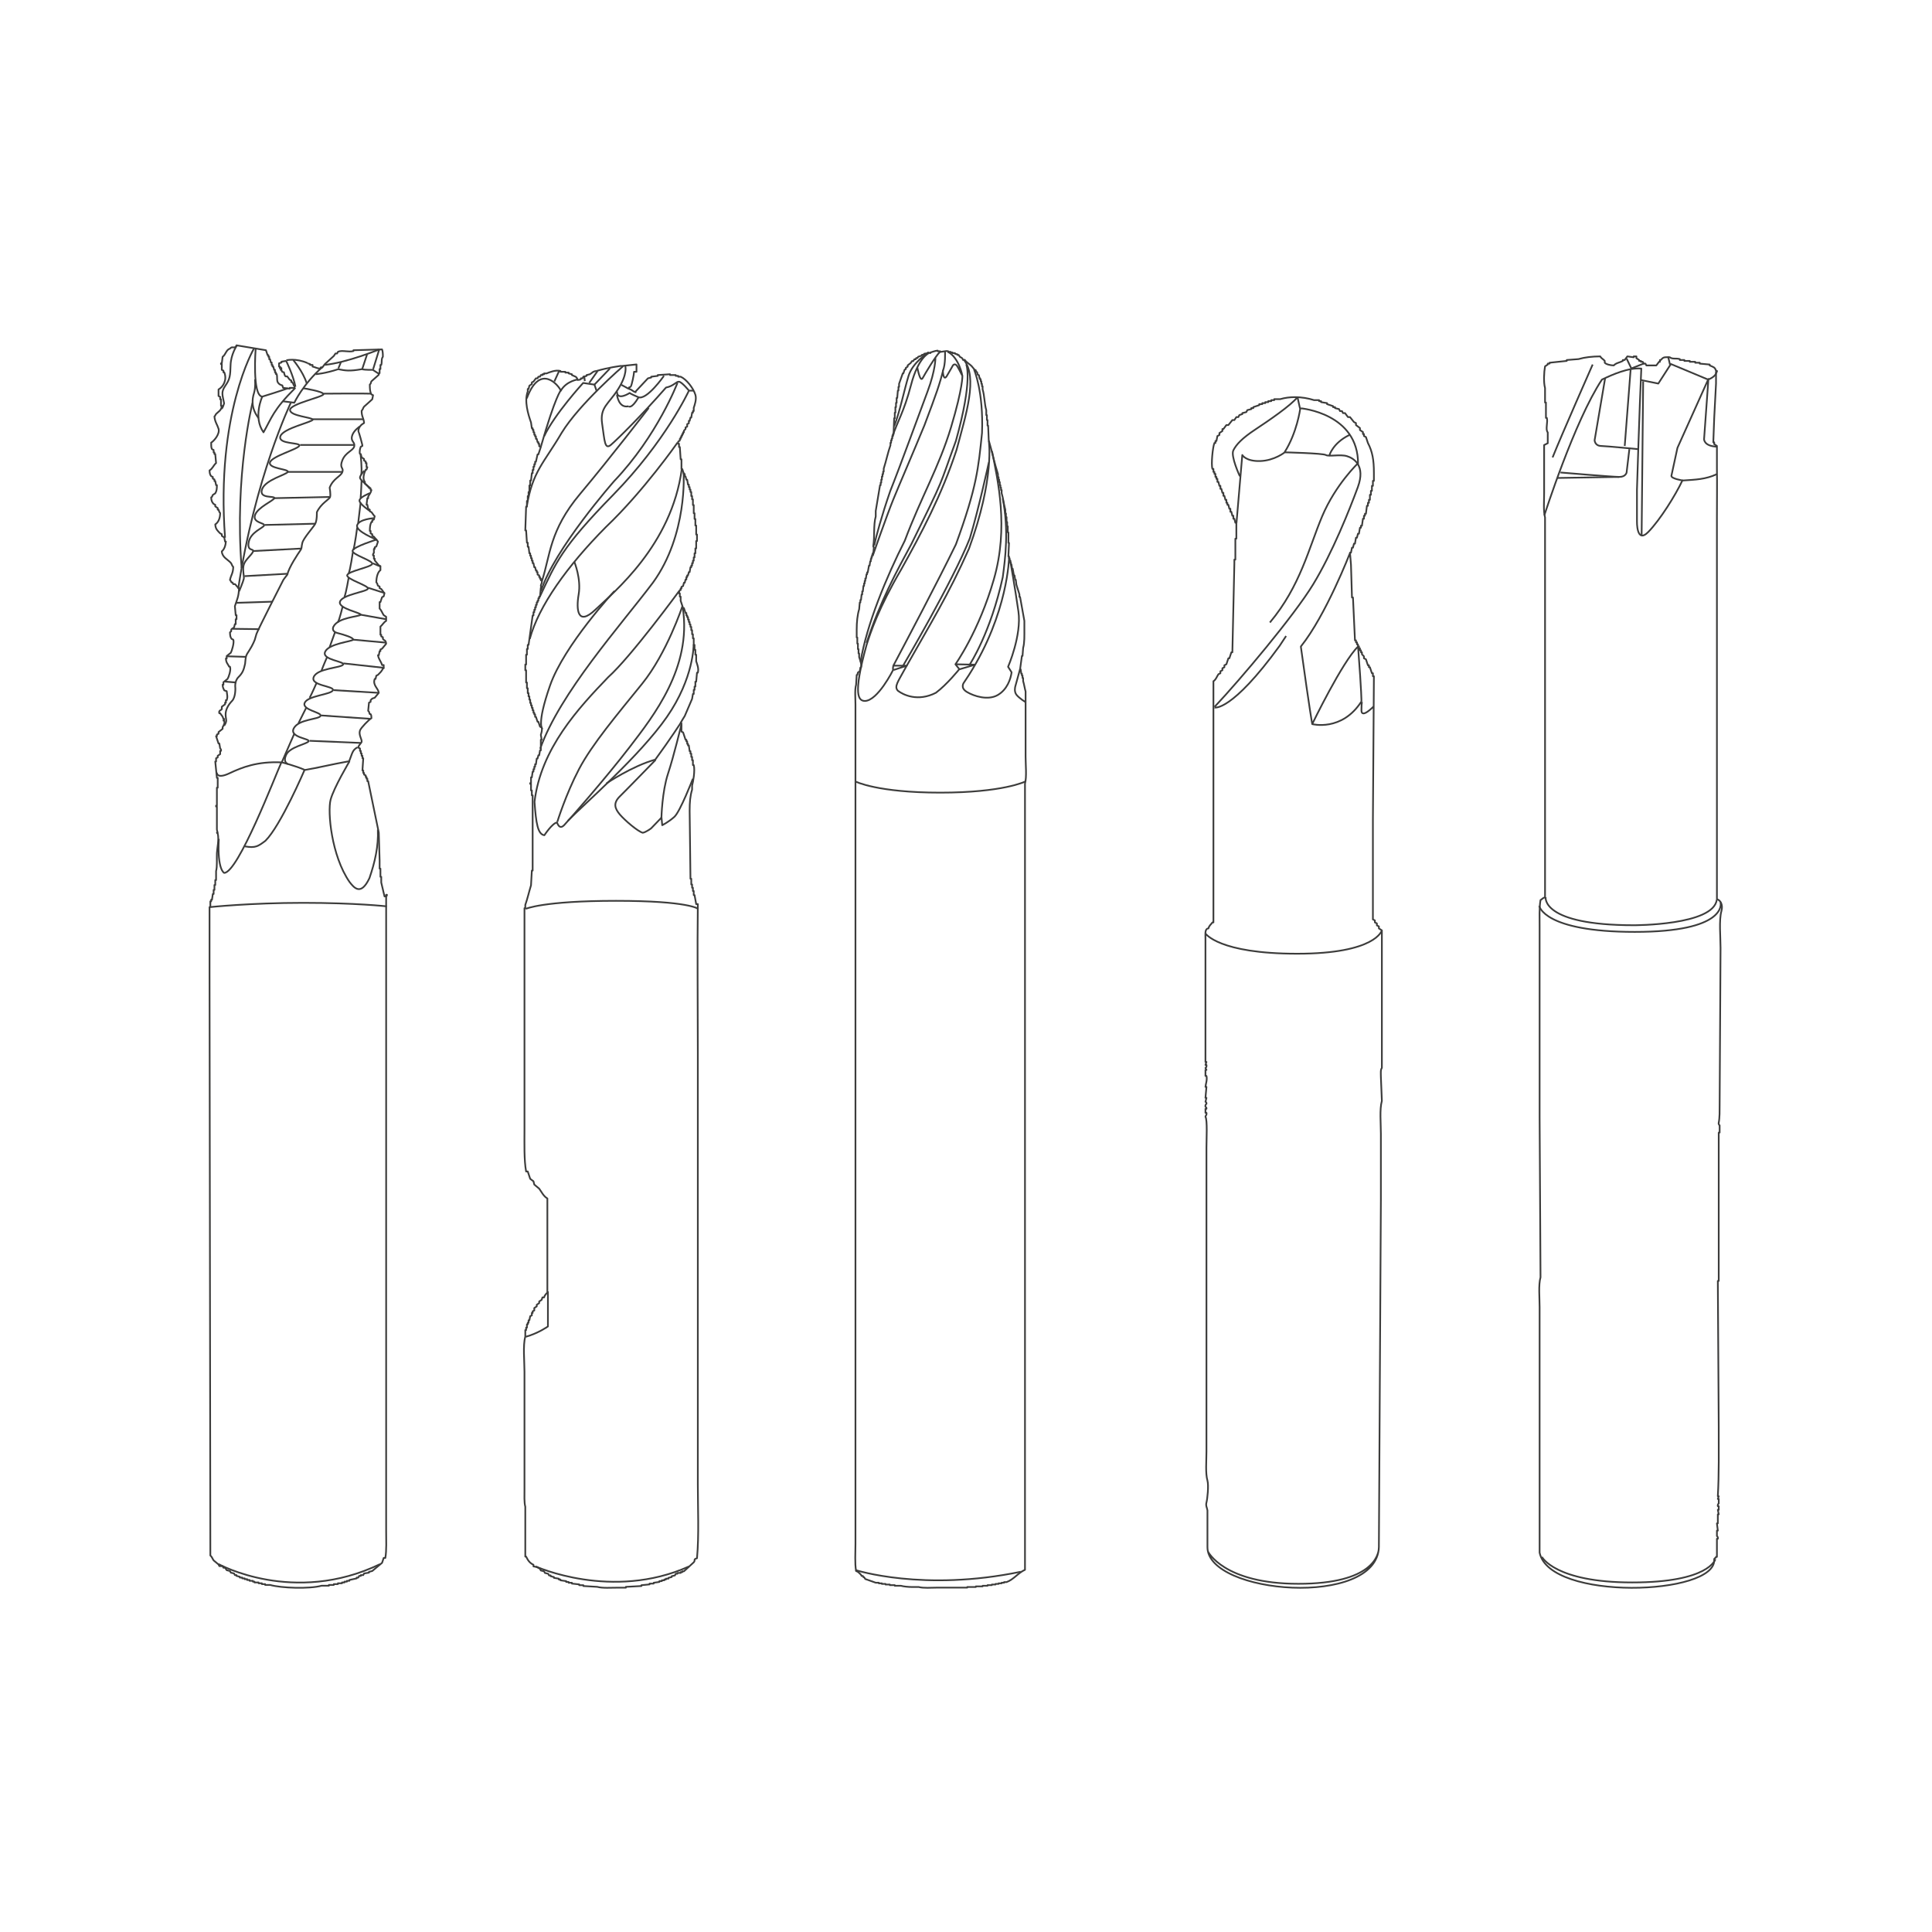 <?xml version="1.0" encoding="UTF-8" standalone="no"?>
<!DOCTYPE svg PUBLIC "-//W3C//DTD SVG 1.1//EN" "http://www.w3.org/Graphics/SVG/1.1/DTD/svg11.dtd">
<svg width="100%" height="100%" viewBox="0 0 2363 2363" version="1.1" xmlns="http://www.w3.org/2000/svg" xmlns:xlink="http://www.w3.org/1999/xlink" xml:space="preserve" xmlns:serif="http://www.serif.com/" style="fill-rule:evenodd;clip-rule:evenodd;stroke-linejoin:round;stroke-miterlimit:10;">
    <g transform="matrix(1,0,0,1,-21259.8,-10629.9)">
        <g id="Page-45" serif:id="Page 45" transform="matrix(4.167,0,0,4.167,21259.8,10629.9)">
            <rect x="0" y="0" width="566.929" height="566.929" style="fill:none;"/>
            <g id="Warstwa-1" serif:id="Warstwa 1">
                <g transform="matrix(1,0,0,1,453.675,271.64)">
                    <path d="M0,-8.325C0,-8.325 -1.399,-0.07 25.886,-0.07C25.886,-0.07 49.254,0 50.233,-7.556" style="fill:none;stroke:rgb(60,60,59);stroke-width:0.5px;"/>
                </g>
                <g transform="matrix(1,0,0,1,451.792,272.41)">
                    <path d="M0,-6.507C0,-6.507 1.254,1.119 28.05,1.119C54.846,1.119 53.446,-7.136 53.167,-7.626" style="fill:none;stroke:rgb(60,60,59);stroke-width:0.5px;"/>
                </g>
                <g transform="matrix(1,0,0,1,479.517,469.993)">
                    <path d="M0,-365.388L0,-365.122C-0.62,-365.211 -1.24,-365.299 -1.859,-365.388C-2.124,-365.034 -2.39,-364.679 -2.655,-364.326L-3.187,-364.326L-3.187,-364.06C-4.106,-363.552 -5.189,-363.482 -5.842,-362.733C-6.809,-362.74 -8.114,-363.061 -8.497,-363.529L-8.497,-364.06C-8.872,-364.556 -9.471,-364.743 -9.825,-365.388C-12.234,-365.364 -14.323,-365.135 -16.198,-364.591C-17.348,-364.503 -18.499,-364.415 -19.65,-364.326L-19.65,-364.06C-21.331,-363.883 -23.013,-363.706 -24.695,-363.529L-24.695,-363.263L-25.226,-363.263L-25.226,-362.998C-25.492,-362.821 -25.758,-362.643 -26.022,-362.467C-26.331,-360.772 -26.487,-357.773 -26.022,-356.094L-26.022,-351.846L-25.758,-351.846L-25.758,-347.332L-25.492,-347.332C-25.135,-346.048 -25.975,-343.94 -25.226,-343.084L-25.226,-339.897L-26.288,-339.366L-26.288,-325.293C-26.288,-323.004 -26.538,-319.965 -26.022,-318.123L-26.022,-206.6C-26.772,-206.402 -26.785,-206.126 -27.35,-205.803C-27.746,-203.595 -27.616,-200.467 -27.616,-197.838L-27.616,-142.076C-27.527,-126.412 -27.439,-110.742 -27.35,-95.077C-27.99,-92.785 -27.616,-89.074 -27.616,-86.316L-27.616,-14.271C-24.737,0 24.31,-1.678 23.633,-12.245C23.604,-12.695 24.075,-12.586 24.163,-13.028L24.428,-13.028L24.428,-18.338L24.694,-18.338C24.818,-18.911 24.428,-19.136 24.428,-19.136L24.428,-20.728L24.694,-20.728C24.605,-21.436 24.517,-22.146 24.428,-22.853L24.694,-22.853L24.694,-25.509L24.959,-25.509C24.871,-25.951 24.783,-26.394 24.694,-26.835L24.959,-26.835L24.959,-27.898L24.694,-27.898C24.579,-28.471 24.959,-28.695 24.959,-28.695L24.959,-30.022L24.694,-30.022C24.783,-30.288 24.871,-30.553 24.959,-30.819L24.694,-30.819C25.063,-37.122 24.959,-44.523 24.959,-51.264C24.871,-65.514 24.783,-79.766 24.694,-94.015L24.959,-94.015L24.959,-137.562L25.225,-137.562L25.225,-139.686C25.225,-139.686 24.834,-139.906 24.959,-140.483C25.25,-141.823 25.225,-144.037 25.225,-145.794C25.314,-161.105 25.402,-176.42 25.491,-191.731C25.491,-194.984 24.995,-199.909 25.757,-202.617C26.239,-204.337 25.53,-205.764 24.428,-206.069L24.428,-318.123C24.428,-322.871 24.505,-328.541 24.428,-332.462L24.428,-339.1C24.163,-339.277 23.897,-339.454 23.633,-339.631L23.633,-340.162L23.367,-340.162C23.454,-342.552 23.544,-344.942 23.633,-347.332C23.809,-350.695 23.986,-354.059 24.163,-357.422L24.163,-360.874L24.428,-360.874L24.428,-361.139L24.163,-361.139C23.865,-362.284 23.288,-362.275 22.304,-362.733L22.304,-362.998C21.33,-363.087 20.357,-363.175 19.384,-363.263L19.384,-363.529L18.056,-363.529L18.056,-363.794L16.462,-363.794L16.462,-364.06L14.869,-364.06L14.869,-364.326L13.542,-364.326L13.542,-364.591C12.459,-364.923 11.373,-364.487 10.621,-365.122C8.906,-365.163 8.757,-365.235 7.966,-364.326L7.7,-364.326L7.7,-363.794L7.435,-363.794C7.17,-363.441 6.903,-363.087 6.638,-362.733L3.717,-362.733C3.628,-362.91 3.539,-363.087 3.452,-363.263L2.92,-363.263C2.832,-363.441 2.744,-363.617 2.655,-363.794L2.124,-363.794L2.124,-364.06L1.593,-364.06L1.593,-364.326C1.328,-364.503 1.062,-364.68 0.796,-364.857L0.796,-365.388L0,-365.388Z" style="fill:none;stroke:rgb(60,60,59);stroke-width:0.5px;"/>
                </g>
                <g transform="matrix(1,0,0,1,452.576,464.473)">
                    <path d="M0,-7.508C0,-7.508 3.809,0 26.508,0C49.207,0 50.918,-6.841 50.918,-6.841" style="fill:none;stroke:rgb(60,60,59);stroke-width:0.5px;"/>
                </g>
                <g transform="matrix(1,0,0,1,453.304,116.333)">
                    <path d="M0,34.897C0,34.897 8.831,7.217 16.897,-4.925C20.124,-6.454 24.709,-8.491 28.445,-8.152C27.935,2.462 27.171,27.425 27.171,27.425L27.171,36.68C27.171,36.68 27.001,43.388 30.483,39.822C33.964,36.256 38.464,29.038 40.502,24.708C44.408,24.453 47.378,24.368 50.605,22.84" style="fill:none;stroke:rgb(60,60,59);stroke-width:0.5px;"/>
                </g>
                <g transform="matrix(1,0,0,1,493.976,111.238)">
                    <path d="M0,29.803C0,29.803 -3.397,29.293 -3.397,28.444C-2.972,26.491 -1.614,20.208 -1.614,20.208L7.472,0L6.198,17.661C6.198,17.661 6.111,19.699 9.933,19.869" style="fill:none;stroke:rgb(60,60,59);stroke-width:0.5px;"/>
                </g>
                <g transform="matrix(0.707,-0.707,-0.707,-0.707,502.638,111.85)">
                    <path d="M-0.482,1.163C-0.482,1.163 1.747,0.102 2.808,1.163" style="fill:none;stroke:rgb(60,60,59);stroke-width:0.5px;"/>
                </g>
                <g transform="matrix(1,0,0,1,501.257,108.065)">
                    <path d="M0,3.303L-10.824,-1.218L-14.52,4.521L-19.65,3.477" style="fill:none;stroke:rgb(60,60,59);stroke-width:0.5px;"/>
                </g>
                <g transform="matrix(0.228,0.974,0.974,-0.228,491.001,105.263)">
                    <path d="M-0.958,-1.208L1.523,-1.208" style="fill:none;stroke:rgb(60,60,59);stroke-width:0.5px;"/>
                </g>
                <g transform="matrix(1,0,0,1,477.434,108.144)">
                    <path d="M0,-2.905L1.391,0L5.217,-1.514" style="fill:none;stroke:rgb(60,60,59);stroke-width:0.5px;"/>
                </g>
                <g transform="matrix(-0.01,1,1,0.01,504.602,134.902)">
                    <path d="M-22.753,-22.534L22.318,-22.534" style="fill:none;stroke:rgb(60,60,59);stroke-width:0.5px;"/>
                </g>
                <g transform="matrix(1,0,0,1,471.135,131.822)">
                    <path d="M0,-20.836L-3.091,-2.597C-3.091,-2.597 -3.029,-0.989 -1.236,-0.927C0.557,-0.865 9.584,0 9.584,0" style="fill:none;stroke:rgb(60,60,59);stroke-width:0.5px;"/>
                </g>
                <g transform="matrix(-0.077,0.997,0.997,0.077,488.84,121.422)">
                    <path d="M-12.086,-11.191L10.363,-11.191" style="fill:none;stroke:rgb(60,60,59);stroke-width:0.5px;"/>
                </g>
                <g transform="matrix(1,0,0,1,478.247,139.984)">
                    <path d="M0,-8.162L-0.813,-1.299C-0.813,-1.299 -1.051,0 -2.968,0C-4.885,0 -20.218,-1.299 -20.218,-1.299" style="fill:none;stroke:rgb(60,60,59);stroke-width:0.5px;"/>
                </g>
                <g transform="matrix(1,-0.017,-0.017,-1,457.105,140.447)">
                    <path d="M-0.001,0.155L18.117,0.155" style="fill:none;stroke:rgb(60,60,59);stroke-width:0.5px;"/>
                </g>
                <g transform="matrix(-0.396,0.918,0.918,0.396,471.782,131.431)">
                    <path d="M-20.736,-13.639C-20.736,-13.639 1.87,-13.828 8.971,-13.639" style="fill:none;stroke:rgb(60,60,59);stroke-width:0.5px;"/>
                </g>
                <g transform="matrix(1,0,0,1,84.062,461.848)">
                    <path d="M0,-355.929L-1.44,-355.689L-1.44,-355.449C-1.68,-355.369 -1.92,-355.289 -2.16,-355.209L-2.16,-354.249C-1.678,-354.109 -1.953,-354.28 -1.68,-354.009L-1.92,-354.009L-1.92,-353.769L-1.44,-353.769C-1.52,-353.609 -1.6,-353.449 -1.68,-353.289L-1.44,-353.289C-1.256,-352.636 -1.383,-352.742 -0.72,-352.569C-0.618,-352.138 -0.526,-351.606 -0.24,-351.369L0.239,-351.369C0.48,-351.048 0.72,-350.729 0.96,-350.41C1.121,-350.329 1.28,-350.249 1.44,-350.169L1.44,-349.689L1.68,-349.689C1.961,-349.335 2.02,-349.264 2.16,-348.729L2.4,-348.729L2.4,-348.009L0.96,-348.009L0.96,-347.769C0.32,-347.849 -0.32,-347.929 -0.96,-348.009C-1.04,-348.249 -1.12,-348.489 -1.2,-348.729C-1.761,-348.867 -2.097,-349.072 -2.399,-349.449C-2.936,-350.029 -2.566,-351.26 -2.88,-352.089L-3.12,-352.089L-3.12,-352.569L-3.36,-352.569L-3.36,-353.289L-3.6,-353.289C-3.68,-353.609 -3.76,-353.929 -3.84,-354.249L-4.08,-354.249L-4.08,-354.729L-4.32,-354.729L-4.32,-355.449L-4.56,-355.449C-4.64,-355.769 -4.72,-356.088 -4.801,-356.409L-5.04,-356.409L-5.04,-357.129L-5.28,-357.129L-5.28,-357.609L-5.52,-357.609L-6,-359.049C-8.879,-359.529 -11.76,-360.009 -14.64,-360.489C-14.72,-360.329 -14.801,-360.169 -14.88,-360.009C-15.239,-359.855 -15.483,-359.874 -15.692,-359.892C-15.98,-359.917 -16.201,-359.942 -16.56,-359.529C-17.712,-359.194 -17.786,-357.763 -18.72,-357.129C-18.8,-356.489 -18.88,-355.849 -18.96,-355.209L-19.2,-355.209L-19.2,-354.969L-18.96,-354.969L-18.96,-353.289C-18.8,-353.209 -18.64,-353.129 -18.48,-353.049L-18.48,-352.569L-18.24,-352.569C-17.323,-350.343 -18.579,-348.28 -19.92,-347.53L-19.92,-345.609C-19.76,-345.53 -19.6,-345.45 -19.44,-345.369L-19.44,-344.649L-19.2,-344.649L-19.2,-342.729L-18.96,-342.729C-19.108,-341.286 -19.907,-341.122 -20.64,-340.329C-20.884,-340.066 -20.803,-339.861 -21.12,-339.609C-21.005,-338.037 -20.288,-337.21 -19.92,-336.009C-19.447,-334.464 -21.303,-332.358 -22.08,-331.929C-22.057,-331.181 -22.118,-330.489 -21.84,-330.009C-21.68,-329.929 -21.52,-329.849 -21.36,-329.769L-21.36,-329.049L-21.12,-329.049L-21.12,-328.569L-20.88,-328.569C-20.8,-327.689 -20.72,-326.809 -20.64,-325.929C-21.406,-325.29 -21.649,-324.301 -22.56,-323.769C-22.515,-322.959 -22.453,-322.542 -22.08,-322.089C-21.92,-322.009 -21.76,-321.929 -21.6,-321.849L-21.6,-321.369C-21.44,-321.289 -21.28,-321.209 -21.12,-321.129L-21.12,-320.649L-20.88,-320.649C-20.8,-320.249 -20.72,-319.849 -20.64,-319.449L-20.399,-319.449C-20.398,-318.405 -20.461,-317.691 -20.88,-317.049C-21.12,-316.889 -21.36,-316.729 -21.6,-316.569C-21.933,-316.113 -21.487,-316.219 -22.08,-315.85C-22.027,-314.85 -21.841,-314.46 -21.36,-313.929C-21.2,-313.849 -21.04,-313.769 -20.88,-313.689L-20.88,-313.209C-20.64,-313.049 -20.399,-312.889 -20.16,-312.729L-20.16,-312.249L-19.92,-312.249C-19.646,-311.766 -19.876,-311.664 -19.44,-311.289C-19.434,-309.754 -19.976,-308.495 -20.88,-307.929C-20.802,-306.501 -20.155,-306.047 -19.44,-305.289C-19.28,-305.209 -19.12,-305.129 -18.96,-305.049L-18.96,-304.569C-18.72,-304.41 -18.48,-304.249 -18.24,-304.089L-18,-302.889L-17.761,-302.889C-17.862,-301.682 -18.233,-300.601 -18.96,-300.009C-18.852,-298.246 -17.221,-297.66 -16.32,-296.649C-15.992,-296.281 -16.004,-295.789 -15.6,-295.449C-15.64,-293.518 -16.281,-293.059 -16.56,-291.609C-16.255,-291.358 -16.32,-291.14 -16.08,-290.889L-15.84,-290.889C-15.76,-290.729 -15.68,-290.569 -15.6,-290.409L-15.12,-290.409C-14.7,-290.104 -14.509,-289.546 -13.92,-289.209C-13.928,-286.802 -14.576,-285.676 -15.12,-283.929C-15.04,-283.049 -14.96,-282.169 -14.88,-281.289L-14.64,-281.289L-14.64,-280.089L-14.88,-280.089L-14.88,-278.649L-15.12,-278.649C-15.2,-278.329 -15.28,-278.009 -15.359,-277.689C-15.6,-277.529 -15.84,-277.369 -16.08,-277.209C-16.456,-276.578 -15.823,-276.758 -16.56,-276.249C-16.522,-275.316 -16.486,-274.851 -16.08,-274.329C-15.92,-274.249 -15.76,-274.169 -15.6,-274.089C-15.215,-273.272 -16.09,-270.595 -16.32,-270.249C-16.72,-269.929 -17.12,-269.609 -17.52,-269.289L-17.52,-268.569L-17.761,-268.569C-17.663,-267.204 -17.266,-267.137 -16.8,-266.169L-16.56,-266.169C-16.183,-265.179 -16.981,-263 -17.28,-262.569C-17.681,-262.249 -18.08,-261.929 -18.48,-261.609L-18.48,-260.888L-18.72,-260.888C-18.675,-259.984 -18.502,-259.797 -18.24,-259.209C-18,-259.129 -17.761,-259.049 -17.52,-258.969C-17.441,-257.998 -17.15,-257.367 -17.52,-256.329L-17.761,-256.329L-17.761,-255.61L-18,-255.61L-18,-255.129C-18.319,-254.889 -18.64,-254.649 -18.96,-254.409L-18.96,-253.689C-19.122,-253.406 -19.99,-253.317 -19.68,-252.489L-19.44,-252.489C-19.052,-251.879 -18.679,-251.665 -18.48,-250.808L-18.24,-250.808L-18.48,-250.329L-18.24,-250.329C-18.005,-249.474 -18.5,-248.83 -18.72,-248.409L-18.72,-247.928C-19.12,-247.61 -19.52,-247.289 -19.92,-246.969L-19.92,-246.489C-20.08,-246.409 -20.24,-246.329 -20.399,-246.249L-20.399,-245.768L-20.64,-245.768C-20.399,-245.049 -20.16,-244.329 -19.92,-243.609L-19.68,-243.609C-19.6,-243.129 -19.52,-242.65 -19.44,-242.169C-19.422,-242.114 -19.069,-242.001 -19.2,-241.449L-19.44,-241.449L-19.44,-240.489C-19.68,-240.329 -19.92,-240.169 -20.16,-240.009L-20.16,-239.53C-20.32,-239.449 -20.48,-239.369 -20.64,-239.289L-20.64,-238.329L-20.88,-238.329C-20.72,-236.73 -20.56,-235.129 -20.399,-233.529L-20.16,-233.529L-20.16,-230.649L-20.399,-230.649L-20.399,-225.369L-20.64,-225.369L-20.64,-225.129L-20.399,-225.129L-20.399,-218.409C-20.384,-218.015 -20.154,-217.488 -20.16,-217.449L-20.399,-217.449C-20.388,-217.279 -20.348,-217.302 -20.301,-217.326C-20.255,-217.349 -20.201,-217.371 -20.16,-217.209C-19.708,-215.413 -20.334,-212.922 -20.399,-211.449C-20.478,-209.716 -20.261,-207.524 -20.64,-206.169L-20.64,-203.53L-20.88,-203.53L-20.88,-202.089L-21.12,-202.089L-21.12,-200.649L-21.36,-200.649L-21.36,-199.449L-21.6,-199.449C-21.68,-198.889 -21.76,-198.329 -21.84,-197.769L-22.08,-197.769L-22.08,-197.289L-22.32,-197.289L-22.32,-195.609L-22.56,-195.609L-22.56,-176.409C-22.48,-119.375 -22.4,-62.323 -22.32,-5.289C-21.825,-4.876 -21.749,-4.392 -21.36,-3.848C-20.88,-3.45 -20.399,-3.049 -19.92,-2.649C-19.84,-2.489 -19.76,-2.329 -19.68,-2.169L-18.72,-2.169C-18.64,-2.009 -18.56,-1.849 -18.48,-1.689L-18,-1.689C-17.841,-1.449 -17.681,-1.209 -17.52,-0.968C-17.2,-0.888 -16.879,-0.809 -16.56,-0.73L-16.32,-0.249C-16,-0.169 -15.68,-0.089 -15.359,-0.009C-15.28,0.151 -15.2,0.311 -15.12,0.471L-14.64,0.471L-14.64,0.711C-14.32,0.791 -13.999,0.871 -13.68,0.951L-13.68,1.192L-12.96,1.192L-12.96,1.431L-12.24,1.431L-12.24,1.671L-11.52,1.671L-11.52,1.911L-10.8,1.911L-10.8,2.151L-9.841,2.151L-9.841,2.39L-9.36,2.39L-9.36,2.631L-8.16,2.631L-8.16,2.871L-7.2,2.871L-7.2,3.111L-6.241,3.111L-6.241,3.351L-4.801,3.351C-1.559,4.298 6.854,4.56 10.32,3.591L12.48,3.591L12.48,3.351L13.92,3.351L13.92,3.111L15.12,3.111L15.12,2.871L16.32,2.871L16.32,2.631L17.04,2.631L17.04,2.39L17.76,2.39L17.76,2.151L18.48,2.151L18.48,1.911C19.2,1.751 19.92,1.59 20.641,1.431L20.641,1.192L21.12,1.192C21.199,1.032 21.28,0.871 21.36,0.711L21.84,0.711L21.84,0.471L22.56,0.471C22.64,0.311 22.72,0.151 22.8,-0.009C23.279,-0.089 23.76,-0.169 24.24,-0.249L24.24,-0.489C24.56,-0.57 24.88,-0.65 25.2,-0.73C26.159,-1.529 27.121,-2.329 28.08,-3.129C28.24,-3.609 28.4,-4.089 28.56,-4.569L29.04,-4.569C29.436,-6.783 29.28,-9.89 29.28,-12.489L29.28,-198.73C29.549,-199.001 29.382,-198.726 29.52,-199.209L29.28,-199.209L29.28,-198.73L28.8,-198.73C28.48,-200.089 28.16,-201.45 27.84,-202.809L27.84,-204.489L27.6,-204.489L27.6,-206.888L27.36,-206.888L27.36,-209.289C27.28,-212.008 27.2,-214.729 27.121,-217.449C26.08,-222.488 25.04,-227.529 24,-232.569L23.76,-232.569L23.76,-233.289L23.52,-233.289L23.52,-233.769L23.279,-233.769L23.279,-234.249C23.12,-234.329 22.96,-234.409 22.8,-234.489L22.8,-234.968L22.56,-234.968L22.56,-235.689L22.32,-235.689C22.4,-236.889 22.48,-238.089 22.56,-239.289L22.32,-239.289L22.32,-240.009L22.08,-240.009L22.08,-240.729L21.84,-240.729L21.84,-241.449L21.6,-241.449L21.6,-242.169C21.44,-242.249 21.28,-242.329 21.12,-242.41C20.997,-242.887 21.983,-243.735 22.08,-244.089C22.262,-244.753 21.132,-246.142 21.6,-247.449C21.884,-248.245 24.224,-250.639 24.96,-251.049C24.932,-251.654 24.95,-251.9 24.719,-252.249L24.48,-252.249C24.2,-252.71 24.493,-252.801 24,-253.209C24.08,-254.009 24.16,-254.81 24.24,-255.61C24.4,-255.689 24.56,-255.768 24.719,-255.848L24.719,-256.329L25.2,-256.809C25.44,-256.889 25.681,-256.969 25.92,-257.049C26.32,-257.53 26.72,-258.009 27.121,-258.489C26.95,-259.894 25.25,-260.698 25.92,-262.569L26.159,-262.569C26.24,-262.889 26.32,-263.209 26.4,-263.529C26.56,-263.609 26.72,-263.689 26.88,-263.768C27.406,-264.332 28.085,-264.855 28.32,-265.69L28.56,-265.69L28.56,-266.649L28.08,-266.649C27.796,-267.702 27.104,-268.276 26.88,-269.529L27.121,-269.529C27.2,-269.929 27.28,-270.329 27.36,-270.729L27.6,-270.729L27.6,-271.209C27.76,-271.289 27.92,-271.369 28.08,-271.449L29.28,-272.889C29.082,-274.223 28.811,-273.625 28.32,-274.329L28.32,-274.81C28.16,-274.889 28,-274.969 27.84,-275.049L27.84,-275.53L27.6,-275.53L27.6,-277.929C28.225,-278.445 28.54,-279.183 29.28,-279.609L29.28,-280.809C29.04,-280.969 28.8,-281.129 28.56,-281.289C28.171,-281.853 27.86,-282.789 27.36,-283.209L27.36,-285.129L27.6,-285.129C27.76,-285.609 27.92,-286.089 28.08,-286.569C28.24,-286.649 28.4,-286.729 28.56,-286.809C28.64,-287.129 28.72,-287.449 28.8,-287.769C28.405,-288.09 28.187,-288.598 27.84,-288.969C27.68,-289.048 27.52,-289.129 27.36,-289.209L27.36,-289.689C27.2,-289.769 27.041,-289.849 26.88,-289.929C26.6,-290.362 26.877,-290.467 26.4,-290.889C26.385,-292.331 26.796,-293.952 27.6,-294.489L27.6,-295.689C27.44,-295.769 27.28,-295.849 27.121,-295.929C26.72,-296.41 26.32,-296.889 25.92,-297.369L25.92,-297.85L25.681,-297.85L25.681,-298.809L25.44,-298.809C25.315,-299.338 25.677,-299.518 25.681,-299.529L25.681,-300.729L25.92,-300.729L25.92,-301.209C26.08,-301.289 26.24,-301.369 26.4,-301.449C26.56,-301.928 26.72,-302.409 26.88,-302.889L25.681,-304.329C25.52,-304.41 25.36,-304.489 25.2,-304.569L25.2,-305.049C25.04,-305.129 24.88,-305.209 24.719,-305.289L24.719,-306.009L24.48,-306.009C24.505,-307.125 24.557,-307.888 24.96,-308.649L25.2,-308.649L25.2,-309.129L25.681,-309.369C25.76,-309.689 25.84,-310.009 25.92,-310.329C25.525,-310.649 25.307,-311.158 24.96,-311.53C24.8,-311.609 24.64,-311.689 24.48,-311.769L24.48,-312.249C24.32,-312.329 24.16,-312.409 24,-312.489L23.76,-313.689L23.52,-313.689C23.6,-314.329 23.68,-314.969 23.76,-315.609L24,-315.609L24,-316.089C24.317,-316.711 24.788,-317.164 24.96,-318.009L24.719,-318.009L24.719,-318.489C24.16,-318.969 23.6,-319.449 23.04,-319.929L23.04,-320.409C22.244,-321.27 22.821,-323.073 23.279,-324.009L23.52,-324.009C23.6,-324.249 23.68,-324.489 23.76,-324.729L23.52,-324.729L23.52,-325.929L23.279,-325.929L23.279,-326.409C23.12,-326.489 22.96,-326.569 22.8,-326.649L22.8,-327.129C22.56,-327.289 22.32,-327.45 22.08,-327.609C22.001,-327.929 21.92,-328.249 21.84,-328.569L21.6,-328.569C21.368,-329.213 21.645,-330.364 21.84,-330.729C22.001,-330.809 22.16,-330.889 22.32,-330.97C22.378,-331.158 21.255,-335.139 21.12,-335.289C21.173,-336.505 22.005,-337.26 22.8,-337.689C22.694,-339.215 22.069,-339.49 22.08,-341.289C22.481,-341.631 22.472,-342.122 22.8,-342.489C23.6,-343.209 24.4,-343.929 25.2,-344.649C25.28,-345.049 25.36,-345.45 25.44,-345.849C25.28,-345.929 25.12,-346.009 24.96,-346.089C24.504,-346.887 24.5,-347.704 24.48,-348.97C24.963,-349.379 24.683,-349.528 24.96,-349.929C25.68,-350.569 26.4,-351.209 27.121,-351.85L27.121,-352.329L27.36,-352.329L27.36,-353.529L27.6,-353.529L27.6,-354.729L27.84,-354.729C28.114,-355.606 27.799,-356.524 28.32,-357.129C28.328,-357.984 28.283,-358.753 28.08,-359.289C25.28,-359.209 22.479,-359.129 19.68,-359.049L19.68,-358.809C18.996,-358.617 18.227,-358.683 17.479,-358.75C16.604,-358.827 15.76,-358.905 15.12,-358.569C15.04,-358.41 14.96,-358.249 14.88,-358.089L14.4,-358.089C14.24,-357.849 14.08,-357.609 13.92,-357.369C13.04,-356.569 12.16,-355.769 11.28,-354.969C11.04,-354.648 10.8,-354.329 10.56,-354.009L10.08,-354.009L10.08,-353.769C9.518,-353.454 8.259,-354.171 7.681,-354.249L7.681,-354.729L6.96,-354.729L6.96,-354.969C6.72,-355.049 6.48,-355.129 6.24,-355.209" style="fill:none;stroke:rgb(60,60,59);stroke-width:0.5px;"/>
                </g>
                <g transform="matrix(0.991,0.133,0.133,-0.991,84.093,105.333)">
                    <path d="M0.019,-0.416C0.019,-0.416 2.679,0.652 6.337,-0.416" style="fill:none;stroke:rgb(60,60,59);stroke-width:0.5px;"/>
                </g>
                <g transform="matrix(1,0,0,1,75.041,116.416)">
                    <path d="M0,-14.09C0,-14.09 -1.084,-0.271 1.941,0C7.225,-1.626 9.438,-2.438 9.438,-2.438" style="fill:none;stroke:rgb(60,60,59);stroke-width:0.5px;"/>
                </g>
                <g transform="matrix(1,0,0,1,74.852,122.739)">
                    <path d="M0,-11.426C0,-11.426 0.234,-9.032 -0.308,-7.316C-0.85,-5.6 -1.211,-2.936 1.047,0" style="fill:none;stroke:rgb(60,60,59);stroke-width:0.5px;"/>
                </g>
                <g transform="matrix(1,0,0,1,76.982,124.319)">
                    <path d="M0,-7.903C0,-7.903 -2.8,-1.851 0.362,2.574C2.755,-1.626 3.162,-3.974 9.71,-10.477" style="fill:none;stroke:rgb(60,60,59);stroke-width:0.5px;"/>
                </g>
                <g transform="matrix(1,0,0,1,69.486,119.894)">
                    <path d="M0,-18.426C0,-18.426 -1.716,-15.897 -1.807,-12.736C-1.897,-9.574 -1.987,-8.626 -3.342,-6.684C-4.697,-4.742 -4.155,-3.975 -3.703,-1.491C-4.155,0 -4.381,0 -4.381,0" style="fill:none;stroke:rgb(60,60,59);stroke-width:0.5px;"/>
                </g>
                <g transform="matrix(-0.151,0.989,0.989,0.151,95.531,139.803)">
                    <path d="M-33.876,-26.403C-33.876,-26.403 -13.365,-34.6 22.262,-26.403" style="fill:none;stroke:rgb(60,60,59);stroke-width:0.5px;"/>
                </g>
                <g transform="matrix(-0.066,0.998,0.998,0.066,95.488,146.731)">
                    <path d="M-27.054,-23.193C-27.054,-23.193 -5.577,-27.128 21.565,-23.193" style="fill:none;stroke:rgb(60,60,59);stroke-width:0.5px;"/>
                </g>
                <g transform="matrix(1,0,0,1,83.103,108.086)">
                    <path d="M0,9.703L3.282,10.116C3.282,10.116 5.841,4.645 11.591,-0.413" style="fill:none;stroke:rgb(60,60,59);stroke-width:0.5px;"/>
                </g>
                <g transform="matrix(0.502,0.865,0.865,-0.502,89.975,105.673)">
                    <path d="M-1.942,-3.372C-1.942,-3.372 2.436,-2.606 5.855,-3.372" style="fill:none;stroke:rgb(60,60,59);stroke-width:0.5px;"/>
                </g>
                <g transform="matrix(0.338,0.941,0.941,-0.338,88.46,107.184)">
                    <path d="M-2.659,-3.779C-2.659,-3.779 2.105,-3.247 5.369,-3.778" style="fill:none;stroke:rgb(60,60,59);stroke-width:0.5px;"/>
                </g>
                <g transform="matrix(-0.272,0.962,0.962,0.272,101.818,160.388)">
                    <path d="M-36.115,-27.317C-36.115,-27.317 -12.069,-31.502 20.663,-27.317" style="fill:none;stroke:rgb(60,60,59);stroke-width:0.5px;"/>
                </g>
                <g transform="matrix(1,0,0,1,92.665,108.364)">
                    <path d="M0,1.475C0,1.475 2.831,1.264 6.594,0C8.762,0.421 9.875,0.632 13.518,0C14.723,0.271 16.74,0.181 16.74,0.181L18.727,1.475" style="fill:none;stroke:rgb(60,60,59);stroke-width:0.5px;"/>
                </g>
                <g transform="matrix(-0.962,0.273,0.273,0.962,96.263,109.186)">
                    <path d="M-16.24,-2.258C-16.24,-2.258 -6.123,-1.121 0.314,-2.258" style="fill:none;stroke:rgb(60,60,59);stroke-width:0.5px;"/>
                </g>
                <g transform="matrix(-0.379,0.925,0.925,0.379,100.401,107.902)">
                    <path d="M-1.369,-0.918L0.616,-0.918" style="fill:none;stroke:rgb(60,60,59);stroke-width:0.5px;"/>
                </g>
                <g transform="matrix(-0.314,0.949,0.949,0.314,108.818,107.57)">
                    <path d="M-2.959,-2.138L1.544,-2.138" style="fill:none;stroke:rgb(60,60,59);stroke-width:0.5px;"/>
                </g>
                <g transform="matrix(-0.295,0.956,0.956,0.295,112.845,107.202)">
                    <path d="M-3.835,-2.83L2.089,-2.83" style="fill:none;stroke:rgb(60,60,59);stroke-width:0.5px;"/>
                </g>
                <g transform="matrix(1,0,0,1,105.557,213.018)">
                    <path d="M0,-87.813C0,-87.813 -1.865,-86.593 -2.249,-84.987C-2.633,-83.381 -1.316,-83.317 -1.573,-82.033C-1.83,-80.748 -4.11,-80.331 -5.074,-77.922C-6.037,-75.514 -4.56,-75.803 -5.074,-74.454C-5.587,-73.105 -7.739,-72.623 -8.799,-69.894C-8.799,-69.894 -8.446,-67.838 -8.67,-67.132C-8.895,-66.425 -11.368,-65.269 -12.556,-62.668C-12.556,-62.668 -12.46,-60.259 -13.07,-59.2C-13.68,-58.14 -16.474,-55.089 -16.827,-53.644C-17.181,-52.199 -16.859,-52.231 -17.405,-51.46C-17.951,-50.69 -20.842,-46.386 -21.195,-44.395C-21.933,-43.464 -22.383,-42.822 -22.383,-42.822C-22.383,-42.822 -29.767,-28.389 -30.281,-26.943C-30.731,-25.37 -30.795,-25.177 -30.795,-25.177C-30.795,-25.177 -31.373,-23.668 -32.4,-22.094C-33.428,-20.521 -33.396,-20.585 -33.621,-18.176C-34.038,-16.282 -34.359,-15.479 -35.58,-14.259C-36.8,-13.038 -36.479,-11.111 -36.479,-11.111C-36.479,-11.111 -36.35,-8.414 -37.442,-7.29C-38.534,-6.166 -39.401,-4.689 -39.337,-3.179C-39.273,-1.67 -38.759,-1.574 -39.755,0" style="fill:none;stroke:rgb(60,60,59);stroke-width:0.5px;"/>
                </g>
                <g transform="matrix(1,0,0,1,63.632,252.92)">
                    <path d="M0,-26.172C0,-26.172 -0.103,-24.143 3.699,-25.941C7.502,-27.74 11.895,-29.461 18.96,-29.153C17.136,-25.119 6.236,3.289 2.17,3.289C2.17,3.289 0.103,2.474 0.593,-6.701" style="fill:none;stroke:rgb(60,60,59);stroke-width:0.5px;"/>
                </g>
                <g transform="matrix(1,0,0,1,82.591,221.607)">
                    <path d="M0,2.124C0,2.124 4.316,3.202 6.884,4.392C11.06,3.703 13.962,2.889 19.892,1.824C20.831,-0.494 20.81,-1.475 22.355,-2.268" style="fill:none;stroke:rgb(60,60,59);stroke-width:0.5px;"/>
                </g>
                <g transform="matrix(1,0,0,1,89.391,248.973)">
                    <path d="M0,-22.974C0,-22.974 -6.99,-6.632 -11.493,-2.178C-13.622,-0.594 -14.364,0 -17.482,-0.545" style="fill:none;stroke:rgb(60,60,59);stroke-width:0.5px;"/>
                </g>
                <g transform="matrix(1,0,0,1,102.607,263.067)">
                    <path d="M0,-39.645C0,-39.645 -4.639,-31.86 -5.567,-28.355C-6.495,-24.849 -5.361,-11.909 0,-4.176C1.341,-2.475 3.3,0 5.826,-5.31C7.424,-9.95 8.507,-14.59 8.301,-19.591" style="fill:none;stroke:rgb(60,60,59);stroke-width:0.5px;"/>
                </g>
                <g transform="matrix(1,0,0,1,61.767,264.999)">
                    <path d="M0,1.237C0,1.237 11.755,0 27.221,0C42.687,0 51.76,1.031 51.76,1.031" style="fill:none;stroke:rgb(60,60,59);stroke-width:0.5px;"/>
                </g>
                <g transform="matrix(1,0,0,1,64.157,471.277)">
                    <path d="M0,-12.187C0,-12.187 22.087,0 47.413,-12.187" style="fill:none;stroke:rgb(60,60,59);stroke-width:0.5px;"/>
                </g>
                <g transform="matrix(1,0,0,1,88.938,173.533)">
                    <path d="M0,-59.587C0,-59.587 5.992,-58.661 5.992,-57.833C5.992,-57.005 -3.807,-55.019 -3.807,-53.198C-3.807,-51.378 2.88,-51.047 2.847,-50.351C2.814,-49.656 -5.925,-47.836 -6.654,-45.452C-7.382,-43.069 -0.659,-43.731 -1.074,-42.704C-1.489,-41.678 -9.169,-39.626 -9.699,-37.805C-10.229,-35.984 -4.251,-35.885 -4.459,-35.057C-4.667,-34.23 -10.99,-32.806 -12.016,-29.926C-13.043,-27.046 -8.276,-28.072 -8.408,-27.344C-8.54,-26.616 -13.309,-24.663 -14.086,-22.345C-14.863,-20.028 -11.089,-20.094 -11.421,-19.3C-11.752,-18.505 -15.327,-17.38 -15.923,-14.467C-16.519,-11.554 -14.301,-12.646 -14.665,-11.653C-15.029,-10.66 -16.916,-9.303 -17.379,-7.813C-17.843,-6.323 -17.214,-4.436 -17.379,-3.642C-17.545,-2.847 -18.737,0 -18.737,0" style="fill:none;stroke:rgb(60,60,59);stroke-width:0.5px;"/>
                </g>
                <g transform="matrix(1,0,0,1,94.93,115.445)">
                    <path d="M0,0.104C0,0.104 12.255,0 14.013,0.104" style="fill:none;stroke:rgb(60,60,59);stroke-width:0.5px;"/>
                </g>
                <g transform="matrix(1,0,0,1,91.771,123.049)">
                    <path d="M0,0L14.845,0" style="fill:none;stroke:rgb(60,60,59);stroke-width:0.5px;"/>
                </g>
                <g transform="matrix(1,0,0,1,88.098,130.601)">
                    <path d="M0,0L15.828,0" style="fill:none;stroke:rgb(60,60,59);stroke-width:0.5px;"/>
                </g>
                <g transform="matrix(1,0,0,1,84.479,138.515)">
                    <path d="M0,0L15.93,0" style="fill:none;stroke:rgb(60,60,59);stroke-width:0.5px;"/>
                </g>
                <g transform="matrix(1,-0.022,-0.022,-1,80.501,146.403)">
                    <path d="M-0.002,0.181L16.243,0.181" style="fill:none;stroke:rgb(60,60,59);stroke-width:0.5px;"/>
                </g>
                <g transform="matrix(1,-0.025,-0.025,-1,77.708,154.265)">
                    <path d="M-0.002,0.181L14.745,0.181" style="fill:none;stroke:rgb(60,60,59);stroke-width:0.5px;"/>
                </g>
                <g transform="matrix(0.999,-0.052,-0.052,-0.999,74.367,162.1)">
                    <path d="M-0.009,0.362L14.027,0.362" style="fill:none;stroke:rgb(60,60,59);stroke-width:0.5px;"/>
                </g>
                <g transform="matrix(0.998,-0.056,-0.056,-0.998,71.782,169.46)">
                    <path d="M-0.01,0.349L12.527,0.35" style="fill:none;stroke:rgb(60,60,59);stroke-width:0.5px;"/>
                </g>
                <g transform="matrix(0.999,-0.032,-0.032,-0.999,69.352,177.109)">
                    <path d="M-0.003,0.169L10.614,0.169" style="fill:none;stroke:rgb(60,60,59);stroke-width:0.5px;"/>
                </g>
                <g transform="matrix(1,0.013,0.013,-1,68.26,184.516)">
                    <path d="M0,-0.051L7.898,-0.051" style="fill:none;stroke:rgb(60,60,59);stroke-width:0.5px;"/>
                </g>
                <g transform="matrix(1,0.03,0.03,-1,66.632,192.547)">
                    <path d="M-0.001,-0.083L5.581,-0.083" style="fill:none;stroke:rgb(60,60,59);stroke-width:0.5px;"/>
                </g>
                <g transform="matrix(0.997,0.081,0.081,-0.997,65.989,199.92)">
                    <path d="M-0.006,-0.137L3.377,-0.136" style="fill:none;stroke:rgb(60,60,59);stroke-width:0.5px;"/>
                </g>
                <g transform="matrix(1,0,0,1,106.948,143.46)">
                    <path d="M0,-5.311C0,-5.311 -1.325,-3.908 -1.292,-3.246C-1.259,-2.583 0.399,-1.573 1.618,0" style="fill:none;stroke:rgb(60,60,59);stroke-width:0.5px;"/>
                </g>
                <g transform="matrix(1,0,0,1,108.513,149.892)">
                    <path d="M0,-5.125C0,-5.125 -3.057,-3.941 -3.004,-2.934C-2.951,-1.926 -0.088,0 -0.088,0" style="fill:none;stroke:rgb(60,60,59);stroke-width:0.5px;"/>
                </g>
                <g transform="matrix(1,0,0,1,109.697,224.245)">
                    <path d="M0,-72.145C0,-72.145 -4.223,-71.897 -4.859,-70.113C-5.495,-68.328 0.83,-65.872 0.83,-65.872C0.83,-65.872 -5.902,-63.787 -6.202,-62.621C-6.503,-61.455 -0.159,-59.705 -0.442,-58.734C-0.725,-57.762 -7.545,-56.613 -7.792,-55.412C-8.04,-54.21 -1.396,-52.355 -1.696,-51.454C-1.997,-50.553 -9.171,-49.74 -9.895,-47.672C-10.62,-45.605 -3.64,-44.404 -3.852,-43.82C-4.064,-43.237 -10.478,-43.114 -11.839,-40.287C-11.839,-40.287 -12.599,-38.944 -10.602,-38.431C-8.605,-37.919 -5.813,-37.035 -6.061,-36.488C-6.308,-35.94 -13.146,-35.386 -14.26,-32.951C-15.373,-30.515 -8.393,-30.162 -8.994,-29.172C-9.595,-28.183 -16.557,-28.13 -17.617,-25.532C-18.677,-22.935 -11.503,-22.917 -11.98,-21.645C-12.457,-20.373 -19.366,-20.073 -20.267,-17.952C-21.168,-15.832 -15.143,-15.178 -15.602,-14.118C-16.062,-13.058 -22.034,-13.199 -23.465,-10.478C-24.897,-7.757 -18.518,-7.456 -19.119,-6.644C-19.719,-5.831 -24.579,-5.018 -25.674,-2.739C-26.77,-0.459 -25.179,0 -25.179,0" style="fill:none;stroke:rgb(60,60,59);stroke-width:0.5px;"/>
                </g>
                <g transform="matrix(0.035,0.999,0.999,-0.035,108.937,136.113)">
                    <path d="M-2.653,-2.998C-2.653,-2.998 1.146,-2.679 3.096,-2.998" style="fill:none;stroke:rgb(60,60,59);stroke-width:0.5px;"/>
                </g>
                <g transform="matrix(-0.054,0.999,0.999,0.054,108.547,143.853)">
                    <path d="M-2.714,-2.572C-2.714,-2.572 1.359,-2.495 2.437,-2.572" style="fill:none;stroke:rgb(60,60,59);stroke-width:0.5px;"/>
                </g>
                <g transform="matrix(-0.119,0.993,0.993,0.119,108.439,151.269)">
                    <path d="M-3.397,-3.016C-3.397,-3.016 1.48,-3.023 2.677,-3.016" style="fill:none;stroke:rgb(60,60,59);stroke-width:0.5px;"/>
                </g>
                <g transform="matrix(-0.168,0.986,0.986,0.168,107.432,159.226)">
                    <path d="M-3.901,-3.292C-3.901,-3.292 1.367,-3.09 2.778,-3.292" style="fill:none;stroke:rgb(60,60,59);stroke-width:0.5px;"/>
                </g>
                <g transform="matrix(-0.194,0.981,0.981,0.194,105.881,166.38)">
                    <path d="M-3.771,-3.1C-3.771,-3.1 1.556,-2.835 2.548,-3.1" style="fill:none;stroke:rgb(60,60,59);stroke-width:0.5px;"/>
                </g>
                <g transform="matrix(-0.214,0.977,0.977,0.214,104.376,173.604)">
                    <path d="M-3.546,-2.854C-3.546,-2.854 0.855,-2.633 2.296,-2.854" style="fill:none;stroke:rgb(60,60,59);stroke-width:0.5px;"/>
                </g>
                <g transform="matrix(-0.29,0.957,0.957,0.29,101.891,181.693)">
                    <path d="M-3.141,-2.33C-3.141,-2.33 0.724,-2.087 1.728,-2.329" style="fill:none;stroke:rgb(60,60,59);stroke-width:0.5px;"/>
                </g>
                <g transform="matrix(-0.34,0.941,0.941,0.34,99.314,189.252)">
                    <path d="M-3.095,-2.173C-3.095,-2.173 0.698,-2.195 1.525,-2.173" style="fill:none;stroke:rgb(60,60,59);stroke-width:0.5px;"/>
                </g>
                <g transform="matrix(-0.38,0.925,0.925,0.38,96.752,196.42)">
                    <path d="M-3.045,-2.042C-3.045,-2.042 -0.069,-2.122 1.369,-2.042" style="fill:none;stroke:rgb(60,60,59);stroke-width:0.5px;"/>
                </g>
                <g transform="matrix(-0.422,0.907,0.907,0.422,93.534,204.464)">
                    <path d="M-3.53,-2.251C-3.53,-2.251 0.243,-2.17 1.436,-2.251" style="fill:none;stroke:rgb(60,60,59);stroke-width:0.5px;"/>
                </g>
                <g transform="matrix(-0.447,0.894,0.894,0.447,90.287,212.06)">
                    <path d="M-3.727,-2.303L1.424,-2.303" style="fill:none;stroke:rgb(60,60,59);stroke-width:0.5px;"/>
                </g>
                <g transform="matrix(-0.401,0.916,0.916,0.401,87.656,222.884)">
                    <path d="M-6.404,-4.189L2.74,-4.189" style="fill:none;stroke:rgb(60,60,59);stroke-width:0.5px;"/>
                </g>
                <g transform="matrix(0.999,0.042,0.042,-0.999,90.907,217.121)">
                    <path d="M-0.007,-0.314L15.085,-0.314" style="fill:none;stroke:rgb(60,60,59);stroke-width:0.5px;"/>
                </g>
                <g transform="matrix(0.998,0.069,0.069,-0.998,94.394,209.504)">
                    <path d="M-0.017,-0.498L14.31,-0.498" style="fill:none;stroke:rgb(60,60,59);stroke-width:0.5px;"/>
                </g>
                <g transform="matrix(0.998,0.06,0.06,-0.998,97.938,202.174)">
                    <path d="M-0.012,-0.392L13.153,-0.392" style="fill:none;stroke:rgb(60,60,59);stroke-width:0.5px;"/>
                </g>
                <g transform="matrix(0.994,0.109,0.109,-0.994,100.889,194.065)">
                    <path d="M-0.036,-0.655L12.025,-0.654" style="fill:none;stroke:rgb(60,60,59);stroke-width:0.5px;"/>
                </g>
                <g transform="matrix(0.996,0.091,0.091,-0.996,103.722,187.308)">
                    <path d="M-0.02,-0.445L9.811,-0.445" style="fill:none;stroke:rgb(60,60,59);stroke-width:0.5px;"/>
                </g>
                <g transform="matrix(0.985,0.175,0.175,-0.985,105.987,179.759)">
                    <path d="M-0.06,-0.681L7.704,-0.68" style="fill:none;stroke:rgb(60,60,59);stroke-width:0.5px;"/>
                </g>
                <g transform="matrix(0.953,0.304,0.304,-0.953,108.35,171.827)">
                    <path d="M-0.118,-0.759L4.882,-0.759" style="fill:none;stroke:rgb(60,60,59);stroke-width:0.5px;"/>
                </g>
                <g transform="matrix(0.921,0.389,0.389,-0.921,109.707,164.922)">
                    <path d="M-0.101,-0.497L2.457,-0.498" style="fill:none;stroke:rgb(60,60,59);stroke-width:0.5px;"/>
                </g>
                <g transform="matrix(1,0,0,1,175.062,464.278)">
                    <path d="M0,-355.391C-1.191,-355.238 -1.162,-354.848 -1.92,-354.431C-2.24,-354.351 -2.56,-354.271 -2.88,-354.191L-2.88,-353.951C-3.201,-353.871 -3.52,-353.791 -3.84,-353.711C-3.92,-353.552 -4,-353.391 -4.08,-353.231L-4.56,-353.231L-4.56,-352.991C-4.884,-352.772 -4.982,-352.812 -5.52,-352.751C-5.832,-353.911 -6.288,-353.698 -7.2,-354.191L-7.2,-354.431C-7.52,-354.511 -7.84,-354.591 -8.16,-354.671L-8.16,-354.911L-9.12,-354.911L-9.12,-355.151L-10.56,-355.151L-10.56,-355.391C-11.95,-355.79 -13.861,-354.979 -14.64,-354.671L-15.36,-354.671L-15.36,-354.431L-15.84,-354.431L-15.84,-354.191L-16.32,-354.191C-16.4,-354.031 -16.48,-353.871 -16.56,-353.711L-17.04,-353.711C-17.12,-353.552 -17.2,-353.391 -17.28,-353.231L-17.76,-353.231C-18,-352.911 -18.24,-352.59 -18.48,-352.271C-18.64,-352.191 -18.8,-352.112 -18.959,-352.032L-18.959,-351.551C-19.2,-351.391 -19.44,-351.231 -19.68,-351.071C-19.761,-350.751 -19.841,-350.431 -19.92,-350.111L-20.16,-350.111L-20.16,-349.391C-21.229,-346.534 -20.045,-342.683 -19.2,-340.271C-19.12,-339.71 -19.04,-339.151 -18.959,-338.591L-18.72,-338.591L-18.72,-338.111L-18.48,-338.111L-18.48,-337.391L-18.24,-337.391L-18.24,-336.671L-18,-336.671L-18,-336.191L-17.76,-336.191L-17.76,-335.472L-17.52,-335.472C-17.44,-335.151 -17.36,-334.831 -17.28,-334.511L-17.04,-334.511L-17.04,-334.032L-16.8,-334.032L-16.8,-333.311C-16.64,-333.231 -16.48,-333.151 -16.32,-333.071C-16.56,-332.351 -16.8,-331.631 -17.04,-330.911L-17.28,-330.911C-17.44,-330.191 -17.6,-329.471 -17.76,-328.751L-18,-328.751L-18,-328.031L-18.24,-328.031L-18.24,-327.311L-18.48,-327.311L-18.48,-326.351L-18.72,-326.351L-18.72,-325.391L-18.959,-325.391C-19.04,-324.671 -19.12,-323.951 -19.2,-323.231L-19.44,-323.231L-19.44,-321.791L-19.68,-321.791L-19.68,-319.871L-19.92,-319.871L-19.92,-318.671L-20.16,-318.671L-20.16,-317.231L-20.4,-317.231L-20.4,-315.551L-20.64,-315.551C-20.72,-313.232 -20.8,-310.911 -20.88,-308.591L-20.64,-308.591C-20.56,-307.391 -20.48,-306.191 -20.4,-304.991L-20.16,-304.991L-20.16,-303.791L-19.92,-303.791C-19.841,-303.152 -19.761,-302.511 -19.68,-301.871L-19.44,-301.871L-19.44,-301.151L-19.2,-301.151L-19.2,-300.431L-18.959,-300.431L-18.959,-299.711L-18.72,-299.711L-18.72,-298.991L-18.48,-298.991C-18.4,-298.591 -18.32,-298.191 -18.24,-297.791L-18,-297.791C-17.92,-297.471 -17.84,-297.15 -17.76,-296.831L-17.52,-296.831L-17.52,-296.351L-17.28,-296.351L-17.28,-295.631L-16.8,-295.391L-16.8,-294.911L-16.56,-294.911L-16.56,-294.432L-16.32,-294.432L-16.32,-293.951L-16.08,-293.951C-15.823,-293.218 -16.324,-292.8 -16.32,-292.271C-16.241,-292.111 -16.161,-291.951 -16.08,-291.791L-16.32,-291.791L-16.56,-289.151L-16.8,-289.151L-16.8,-288.671L-17.04,-288.671L-17.04,-287.951L-17.28,-287.951L-17.28,-287.471L-17.52,-287.471L-17.52,-286.751L-17.76,-286.751L-17.76,-286.031L-18,-286.031L-18,-285.311L-18.24,-285.311L-18.24,-284.591L-18.48,-284.591L-18.48,-283.631L-18.72,-283.631C-19.12,-280.752 -19.52,-277.871 -19.92,-274.991L-20.16,-274.991L-20.16,-273.791L-20.4,-273.791L-20.4,-272.111L-20.64,-272.111L-20.64,-269.231L-20.88,-269.231L-20.88,-267.55L-20.64,-267.55L-20.64,-263.951L-20.4,-263.951L-20.4,-262.272L-20.16,-262.272L-20.16,-260.831L-19.92,-260.831L-19.92,-259.871L-19.68,-259.871L-19.68,-258.911L-19.44,-258.911L-19.44,-257.951L-19.2,-257.951L-19.2,-257.232L-18.959,-257.232L-18.959,-256.511L-18.72,-256.511L-18.72,-255.791L-18.48,-255.791L-18.48,-255.071L-18.24,-255.071L-18.24,-254.59L-18,-254.59L-18,-253.871L-17.76,-253.871C-17.6,-253.391 -17.44,-252.911 -17.28,-252.43L-17.04,-252.43C-16.88,-251.951 -16.72,-251.471 -16.56,-250.991C-16.4,-250.911 -16.241,-250.831 -16.08,-250.751C-15.795,-250.116 -16.249,-248.872 -16.32,-248.591C-16.241,-248.111 -16.161,-247.631 -16.08,-247.151L-16.32,-247.151L-16.32,-244.032L-16.56,-244.032C-16.64,-243.551 -16.72,-243.071 -16.8,-242.591L-17.04,-242.591C-17.12,-242.271 -17.2,-241.951 -17.28,-241.631L-17.52,-241.631L-17.76,-239.951L-18,-239.951L-18,-239.232L-18.24,-239.232L-18.24,-238.511L-18.48,-238.511L-18.48,-237.791L-18.72,-237.791C-18.8,-237.231 -18.879,-236.67 -18.959,-236.111L-19.2,-236.111L-19.2,-234.43L-19.44,-234.43L-19.44,-234.191L-19.2,-234.191L-19.2,-232.271L-18.959,-232.271L-18.959,-230.831L-18.72,-230.831L-18.72,-208.751L-18.959,-208.751C-19.04,-207.312 -19.12,-205.871 -19.2,-204.431C-19.764,-202.593 -20.261,-200.415 -20.88,-198.671L-20.88,-197.711L-21.12,-197.711L-21.12,-132.671C-21.12,-128.538 -21.265,-123.839 -20.64,-120.431L-20.16,-120.431C-19.92,-119.711 -19.68,-118.991 -19.44,-118.272C-19.12,-118.031 -18.8,-117.791 -18.48,-117.551C-18.4,-117.231 -18.32,-116.911 -18.24,-116.591C-17.76,-116.191 -17.28,-115.79 -16.8,-115.391C-16.04,-114.337 -15.539,-113.175 -14.4,-112.511L-14.4,-84.671L-14.64,-84.671C-14.963,-84.202 -15.183,-84.124 -15.36,-83.471L-15.84,-83.471C-15.92,-83.231 -16,-82.991 -16.08,-82.751C-16.32,-82.59 -16.56,-82.43 -16.8,-82.272L-16.8,-81.791C-17.04,-81.631 -17.28,-81.471 -17.52,-81.312L-17.52,-80.831C-17.76,-80.671 -18,-80.51 -18.24,-80.351L-18.24,-79.631C-18.4,-79.551 -18.56,-79.471 -18.72,-79.391L-18.72,-78.911L-18.959,-78.911L-18.959,-78.191C-19.12,-78.111 -19.28,-78.031 -19.44,-77.951C-19.52,-77.55 -19.6,-77.152 -19.68,-76.751L-19.92,-76.751L-19.92,-76.031L-20.16,-76.031L-20.16,-75.551L-20.4,-75.551L-20.4,-74.59L-20.64,-74.59L-20.64,-73.871L-20.88,-73.871L-20.88,-71.952C-21.606,-69.402 -21.12,-64.689 -21.12,-61.631L-21.12,-27.071C-21.12,-25.426 -21.229,-23.291 -20.88,-22.031L-20.88,-7.391L-20.64,-7.391C-20.112,-6.296 -19.587,-5.506 -18.48,-4.991L-18.48,-4.511C-17.619,-4.41 -17.161,-4.188 -16.56,-3.791C-16.48,-3.631 -16.4,-3.471 -16.32,-3.311C-16,-3.231 -15.68,-3.151 -15.36,-3.071C-15.28,-2.911 -15.2,-2.751 -15.12,-2.59C-14.801,-2.51 -14.48,-2.431 -14.16,-2.352L-13.92,-1.871L-13.44,-1.871L-13.44,-1.631C-13.12,-1.551 -12.8,-1.471 -12.48,-1.391L-12.48,-1.151L-11.04,-0.911L-11.04,-0.671L-10.56,-0.671L-10.56,-0.43C-10,-0.351 -9.44,-0.271 -8.88,-0.191L-8.88,0.049L-8.16,0.049L-8.16,0.289L-7.2,0.289L-7.2,0.529C-6.48,0.609 -5.76,0.688 -5.04,0.768L-5.04,1.009L-3.84,1.009L-3.84,1.249L0.24,1.489C1.767,1.92 4.315,1.73 6.24,1.729L8.64,1.729L8.64,1.489L13.2,1.249L13.2,1.009C14,0.929 14.799,0.849 15.6,0.768L15.6,0.529L16.8,0.529L16.8,0.289L18.48,0.049L18.48,-0.191L19.2,-0.191L19.2,-0.43L19.92,-0.43L19.92,-0.671L20.4,-0.671L20.4,-0.911L21.12,-0.911L21.12,-1.151C21.44,-1.231 21.76,-1.311 22.08,-1.391L22.08,-1.631C22.4,-1.711 22.72,-1.791 23.04,-1.871C23.12,-2.031 23.2,-2.192 23.28,-2.352L23.76,-2.352L23.76,-2.59L24.72,-2.59L24.72,-2.831L25.2,-2.831L25.2,-3.071L25.681,-3.071C26.64,-3.951 27.6,-4.831 28.56,-5.711C29.181,-6.428 28.285,-6.521 29.52,-6.911C30.142,-13.685 29.76,-21.571 29.76,-28.751L29.76,-155.471C29.76,-169.872 29.586,-185.279 29.76,-198.911L29.28,-198.911C29.12,-199.791 28.96,-200.67 28.8,-201.551L28.56,-201.551L28.56,-202.751L28.32,-202.751L28.32,-203.711L28.08,-203.711L28.08,-204.671L27.84,-204.671L27.84,-206.351L27.6,-206.351C27.52,-212.99 27.44,-219.632 27.36,-226.272C27.36,-228.825 27.514,-230.661 28.08,-232.511L28.08,-233.711C28.373,-234.665 29.001,-238.17 28.56,-239.711L28.32,-239.711L28.32,-241.152L28.08,-241.152L28.08,-242.111L27.84,-242.111L27.84,-243.071L27.6,-243.071L27.6,-243.791L27.36,-243.791C27.28,-244.352 27.2,-244.911 27.121,-245.471L26.88,-245.471L26.88,-245.951L26.64,-245.951L26.64,-246.671L26.4,-246.671L26.4,-247.151L26.159,-247.151C25.92,-247.871 25.681,-248.591 25.44,-249.312C25.28,-249.39 25.12,-249.47 24.96,-249.55L24.96,-251.951L24.72,-251.951C24.691,-252.245 25.769,-253.828 25.92,-254.111C26.64,-255.791 27.36,-257.471 28.08,-259.152C28.16,-259.631 28.24,-260.111 28.32,-260.591L28.56,-260.591L28.56,-261.791L28.8,-261.791L28.8,-262.751L29.04,-262.751L29.04,-264.191L29.28,-264.191L29.52,-266.831L29.76,-266.831C30.135,-268.092 29.493,-269.479 29.28,-270.191L29.28,-272.111L29.04,-272.111L29.04,-273.551L28.8,-273.551L28.8,-274.991L28.56,-274.991L28.56,-276.911L28.32,-276.911L28.32,-278.111L28.08,-278.111L28.08,-279.311L27.84,-279.311L27.84,-280.271L27.6,-280.271L27.6,-280.991L27.36,-280.991L27.36,-281.711L27.121,-281.711L27.121,-282.431L26.88,-282.431L26.88,-283.151L26.64,-283.151L26.64,-283.631L26.4,-283.631L26.4,-284.351L26.159,-284.351C26,-284.831 25.84,-285.311 25.681,-285.791L25.44,-285.791C25.2,-286.511 24.96,-287.231 24.72,-287.951L24.72,-289.151L24.48,-289.151L24.48,-290.111L24.24,-290.111C24.312,-290.651 24.261,-290.741 24.48,-291.071L24.72,-291.071L24.72,-291.551L24.96,-291.551L24.96,-292.031C25.12,-292.111 25.28,-292.191 25.44,-292.271C25.52,-292.591 25.6,-292.911 25.681,-293.231L25.92,-293.231C26,-293.551 26.08,-293.871 26.159,-294.191L26.4,-294.191L26.4,-294.911L26.64,-294.911L26.64,-295.391L26.88,-295.391C26.96,-295.71 27.04,-296.031 27.121,-296.351L27.36,-296.351L27.6,-297.791L27.84,-297.791L27.84,-298.271L28.08,-298.271L28.08,-298.991L28.32,-298.991L28.32,-299.711L28.56,-299.711L28.56,-300.671L28.8,-300.671L28.8,-301.871L29.04,-301.871L29.04,-303.311L29.28,-303.311L29.28,-305.471L29.52,-305.471L29.52,-307.391L29.28,-307.391L29.28,-310.031L29.04,-310.031L29.04,-311.951L28.8,-311.951L28.8,-313.631L28.56,-313.631L28.56,-316.032L28.32,-316.032L28.32,-317.711L28.08,-317.711L28.08,-318.671L27.84,-318.671L27.84,-319.871L27.6,-319.871L27.6,-320.591L27.36,-320.591L27.36,-321.311L27.121,-321.311L27.121,-322.031L26.88,-322.031C26.8,-322.511 26.72,-322.991 26.64,-323.471L26.4,-323.471C26.319,-323.791 26.239,-324.111 26.159,-324.431L25.92,-324.431L25.92,-325.151L25.681,-325.151C25.52,-325.631 25.36,-326.111 25.2,-326.591L24.96,-326.591L24.96,-329.471L24.72,-329.471C24.64,-330.671 24.56,-331.871 24.48,-333.071L24.24,-333.071L24.24,-334.032L24,-334.032C23.811,-334.966 24.317,-334.711 24.48,-334.991L24.48,-335.472L24.72,-335.472L24.72,-335.951L24.96,-335.951L24.96,-336.431L25.2,-336.431L25.2,-336.911L25.44,-336.911L25.44,-337.391L25.681,-337.391L25.681,-337.871L26.159,-338.351L26.159,-338.831L26.64,-339.071L26.64,-339.791C26.8,-339.871 26.96,-339.951 27.121,-340.031L27.121,-340.751L27.36,-340.751C27.44,-341.071 27.52,-341.391 27.6,-341.711L27.84,-341.711L28.08,-343.151L28.32,-343.151L28.32,-343.631L28.56,-343.631L28.56,-344.591C28.816,-345.344 29.461,-347.097 29.04,-348.432C28.434,-350.355 26.455,-352.941 24.72,-353.711L24,-353.711L24,-353.951L23.28,-353.951L23.28,-354.191L21.6,-354.191L21.6,-354.431C20.4,-354.351 19.2,-354.271 18,-354.191L18,-353.951C17.36,-353.871 16.72,-353.791 16.08,-353.711L16.08,-353.472C15.76,-353.391 15.44,-353.311 15.12,-353.231C13.92,-351.951 12.72,-350.671 11.52,-349.391L11.52,-349.152C10.661,-349.38 10.464,-349.901 9.6,-350.111L9.6,-350.592C10.079,-350.735 9.806,-350.557 10.08,-350.831C10.349,-351.115 11.046,-354.423 11.04,-355.151L11.76,-355.151L11.76,-357.311C10.24,-357.152 8.72,-356.991 7.2,-356.831" style="fill:none;stroke:rgb(60,60,59);stroke-width:0.5px;"/>
                </g>
                <g transform="matrix(-0.979,0.204,0.204,0.979,175.211,109.654)">
                    <path d="M-7.447,-0.768C-7.447,-0.768 -3.75,-1.085 0.079,-0.768" style="fill:none;stroke:rgb(60,60,59);stroke-width:0.5px;"/>
                </g>
                <g transform="matrix(1,0,0,1,154.286,264.407)">
                    <path d="M0,2.366C0,2.366 5.094,0 26.522,0C47.949,0 50.652,2.366 50.652,2.366" style="fill:none;stroke:rgb(60,60,59);stroke-width:0.5px;"/>
                </g>
                <g transform="matrix(1,0,0,1,160.823,392.377)">
                    <path d="M0,-13.34L0,-3.036C0,-3.036 -2.862,-1.012 -6.537,0" style="fill:none;stroke:rgb(60,60,59);stroke-width:0.5px;"/>
                </g>
                <g transform="matrix(1,0,0,1,157.261,469.903)">
                    <path d="M0,-10.119C0,-10.119 22.386,0 44.956,-10.119" style="fill:none;stroke:rgb(60,60,59);stroke-width:0.5px;"/>
                </g>
                <g transform="matrix(1,0,0,1,169.694,111.852)">
                    <path d="M0,-0.49C0,-0.49 -3.43,-0.062 -5.085,2.818C-5.575,1.47 -11.15,-5.575 -15.07,5.085" style="fill:none;stroke:rgb(60,60,59);stroke-width:0.5px;"/>
                </g>
                <g transform="matrix(-0.413,0.911,0.911,0.413,164.621,111.69)">
                    <path d="M-2.518,-1.624L1.047,-1.624" style="fill:none;stroke:rgb(60,60,59);stroke-width:0.5px;"/>
                </g>
                <g transform="matrix(-0.335,0.942,0.942,0.335,168.584,128.448)">
                    <path d="M-11.846,-8.362C-11.846,-8.362 -9.734,-9.367 5.903,-8.363" style="fill:none;stroke:rgb(60,60,59);stroke-width:0.5px;"/>
                </g>
                <g transform="matrix(1,0,0,1,182.911,148.671)">
                    <path d="M0,-41.208C0,-41.208 -12.849,-30.142 -18.056,-21.626C-23.264,-12.743 -26.633,-10.292 -28.287,0" style="fill:none;stroke:rgb(60,60,59);stroke-width:0.5px;"/>
                </g>
                <g transform="matrix(-0.693,0.721,0.721,0.693,176.869,113.803)">
                    <path d="M-5.538,-2.358L1.005,-2.358" style="fill:none;stroke:rgb(60,60,59);stroke-width:0.5px;"/>
                </g>
                <g transform="matrix(1,0,0,1,175.085,125.8)">
                    <path d="M0,-11.13L-0.612,-12.907L-3.92,-13.397C-3.92,-13.397 -12.313,-4.247 -15.377,2.267" style="fill:none;stroke:rgb(60,60,59);stroke-width:0.5px;"/>
                </g>
                <g transform="matrix(-0.119,-0.993,-0.993,0.119,172.312,110.903)">
                    <path d="M-0.864,0.766L0.68,0.766" style="fill:none;stroke:rgb(60,60,59);stroke-width:0.5px;"/>
                </g>
                <g transform="matrix(0.575,-0.819,-0.819,-0.575,174.891,112.663)">
                    <path d="M-0.908,1.746L3.359,1.746" style="fill:none;stroke:rgb(60,60,59);stroke-width:0.5px;"/>
                </g>
                <g transform="matrix(1,0,0,1,183.54,132.191)">
                    <path d="M0,-24.728C0,-24.728 0.735,-22.484 -2.083,-18.011C-4.901,-13.539 -7.536,-12.681 -6.8,-7.78C-6.065,-2.879 -6.093,0 -4.18,-1.654C-2.267,-3.308 4.717,-10.17 11.946,-18.44C14.213,-18.869 14.887,-20.217 15.744,-20.156C16.602,-20.094 18.685,-17.521 18.685,-17.521L19.972,-17.521" style="fill:none;stroke:rgb(60,60,59);stroke-width:0.5px;"/>
                </g>
                <g transform="matrix(1,0,0,1,194.874,117.794)">
                    <path d="M0,-7.474C0,-7.474 -5.085,-0.184 -7.536,-1.225C-9.986,-2.267 -10.048,-2.45 -10.048,-2.45C-10.048,-2.45 -13.785,0 -13.785,-2.879" style="fill:none;stroke:rgb(60,60,59);stroke-width:0.5px;"/>
                </g>
                <g transform="matrix(0.879,0.477,0.477,-0.879,182.783,112.513)">
                    <path d="M-0.148,-0.582L2.292,-0.582" style="fill:none;stroke:rgb(60,60,59);stroke-width:0.5px;"/>
                </g>
                <g transform="matrix(0.71,0.704,0.704,-0.71,183.031,115.221)">
                    <path d="M-0.948,-1.802C-0.948,-1.802 2.247,-4.417 3.882,-1.802" style="fill:none;stroke:rgb(60,60,59);stroke-width:0.5px;"/>
                </g>
                <g transform="matrix(0.747,-0.665,-0.665,-0.747,185.393,119.997)">
                    <path d="M-0.145,1.151C-0.145,1.151 -0.282,-0.108 3.71,1.151" style="fill:none;stroke:rgb(60,60,59);stroke-width:0.5px;"/>
                </g>
                <g transform="matrix(1,0,0,1,190.414,170.626)">
                    <path d="M0,-50.892C0,-50.892 -11.136,-36.385 -20.154,-25.642C-29.172,-14.899 -28.858,-7.684 -31.367,0" style="fill:none;stroke:rgb(60,60,59);stroke-width:0.5px;"/>
                </g>
                <g transform="matrix(1,0,0,1,198.863,173.508)">
                    <path d="M0,-61.165C0,-61.165 -5.881,-45.638 -18.585,-32.308C-18.585,-32.308 -36.229,-12.311 -40.071,0" style="fill:none;stroke:rgb(60,60,59);stroke-width:0.5px;"/>
                </g>
                <g transform="matrix(1,0,0,1,202.155,174.92)">
                    <path d="M0,-60.146C0,-60.146 -6.822,-45.364 -22.113,-29.74C-37.404,-14.115 -38.973,-9.802 -43.599,0" style="fill:none;stroke:rgb(60,60,59);stroke-width:0.5px;"/>
                </g>
                <g transform="matrix(1,0,0,1,198.863,187.545)">
                    <path d="M0,-57.637C0,-57.637 -9.959,-43.365 -21.016,-32.857C-32.386,-21.408 -40.777,-9.645 -43.365,0" style="fill:none;stroke:rgb(60,60,59);stroke-width:0.5px;"/>
                </g>
                <g transform="matrix(1,0,0,1,168.593,156.571)">
                    <path d="M0,8.39C0,8.39 2.039,13.33 1.255,17.878C0.471,22.426 0.941,27.367 6.195,22.348C11.449,17.329 28.556,3.516 31.532,-18.977" style="fill:none;stroke:rgb(60,60,59);stroke-width:0.5px;"/>
                </g>
                <g transform="matrix(1,0,0,1,200.651,219.774)">
                    <path d="M0,-81.042C0,-81.042 1.225,-62.838 -9.014,-48.748C-18.379,-36.32 -36.316,-16.366 -42.094,0" style="fill:none;stroke:rgb(60,60,59);stroke-width:0.5px;"/>
                </g>
                <g transform="matrix(1,0,0,1,180.357,213.998)">
                    <path d="M0,-40.521C0,-40.521 -14.801,-24.593 -18.914,-12.778C-23.028,-0.963 -21.102,0 -21.102,0" style="fill:none;stroke:rgb(60,60,59);stroke-width:0.5px;"/>
                </g>
                <g transform="matrix(1,0,0,1,199.338,245.155)">
                    <path d="M0,-71.678C0,-71.678 -14.09,-52.424 -20.829,-46.385C-29.493,-37.371 -40.608,-25.468 -42.446,-9.802C-42.009,-3.501 -41.484,-0.263 -39.558,0C-39.558,0 -37.223,-3.56 -35.842,-3.747C-35.431,-2.59 -34.796,-1.917 -33.788,-2.926C-32.78,-3.934 -21.64,-16.605 -14.546,-25.847C-7.451,-35.089 3.705,-49.232 1.091,-66.642" style="fill:none;stroke:rgb(60,60,59);stroke-width:0.5px;"/>
                </g>
                <g transform="matrix(1,0,0,1,200.289,241.245)">
                    <path d="M0,-63.293C0,-63.293 -4.528,-49.57 -11.809,-40.561C-19.091,-31.552 -26.505,-22.814 -30.356,-15.462C-34.207,-8.11 -36.716,0 -36.716,0" style="fill:none;stroke:rgb(60,60,59);stroke-width:0.5px;"/>
                </g>
                <g transform="matrix(1,0,0,1,203.594,240.928)">
                    <path d="M0,-51.752C0,-51.752 0.117,-41.95 -7.877,-30.456C-15.87,-18.962 -32.09,-4.959 -36.933,0" style="fill:none;stroke:rgb(60,60,59);stroke-width:0.5px;"/>
                </g>
                <g transform="matrix(1,0,0,1,177.981,211.93)">
                    <path d="M0,18.029C0,18.029 7.585,12.895 14.353,11.028C18.671,5.135 21.997,0 21.997,0" style="fill:none;stroke:rgb(60,60,59);stroke-width:0.5px;"/>
                </g>
                <g transform="matrix(1,0,0,1,192.451,234.16)">
                    <path d="M0,-11.144C0,-11.144 -8.495,-2.392 -10.52,-0.408C-12.544,1.576 -11.996,3.151 -10.52,4.901C-9.044,6.652 -5.193,9.919 -3.792,10.269C-2.917,10.152 -1.342,8.985 -1.342,8.985L1.692,5.835C1.692,5.835 1.867,-1.75 3.618,-7.06C5.368,-12.369 7.527,-21.413 7.527,-21.413" style="fill:none;stroke:rgb(60,60,59);stroke-width:0.5px;"/>
                </g>
                <g transform="matrix(1,0,0,1,203.362,242.212)">
                    <path d="M0,-13.624C0,-13.624 -3.734,-3.968 -5.426,-2.451C-7.118,-0.934 -8.986,0 -8.986,0L-9.219,-2.451" style="fill:none;stroke:rgb(60,60,59);stroke-width:0.5px;"/>
                </g>
                <g transform="matrix(1,0,0,1,273.086,465.657)">
                    <path d="M0,-362.194L0,-362.014C-0.24,-362.073 -0.48,-362.134 -0.721,-362.194L-0.721,-362.014C-1.082,-361.954 -1.442,-361.893 -1.802,-361.834L-1.802,-361.653C-2.043,-361.593 -2.283,-361.532 -2.523,-361.473L-2.523,-361.292C-2.884,-361.172 -3.244,-361.052 -3.605,-360.932C-3.665,-360.811 -3.725,-360.692 -3.785,-360.571L-4.145,-360.571C-4.205,-360.452 -4.266,-360.331 -4.326,-360.211L-4.687,-360.211C-4.807,-360.03 -4.927,-359.85 -5.047,-359.67L-5.408,-359.67L-5.768,-359.129C-6.068,-358.888 -6.369,-358.649 -6.67,-358.409L-6.67,-358.048C-6.85,-357.927 -7.03,-357.807 -7.211,-357.687L-7.211,-357.327C-7.33,-357.266 -7.451,-357.206 -7.571,-357.146C-7.691,-356.786 -7.811,-356.425 -7.931,-356.064L-8.111,-356.064C-8.472,-355.043 -8.833,-354.021 -9.193,-353L-9.193,-352.099L-9.373,-352.099L-9.373,-351.017L-9.554,-351.017C-9.614,-350.296 -9.674,-349.575 -9.734,-348.853L-9.915,-348.853L-9.915,-347.411L-10.095,-347.411L-10.095,-346.15L-10.275,-346.15L-10.275,-344.527L-10.455,-344.527L-10.455,-342.905L-10.636,-342.905C-10.695,-341.342 -10.756,-339.779 -10.816,-338.218L-10.996,-338.218L-10.996,-337.677L-11.176,-337.677L-11.176,-336.955L-11.357,-336.955L-11.357,-336.415L-11.537,-336.415L-11.537,-335.693L-11.718,-335.693L-11.718,-334.973C-12.474,-332.855 -12.994,-330.302 -13.7,-328.122L-13.7,-327.221L-13.88,-327.221L-13.88,-326.5L-14.06,-326.5L-14.06,-325.779L-14.241,-325.779L-14.241,-324.877L-14.421,-324.877L-14.421,-323.976L-14.601,-323.976L-14.601,-323.254L-14.782,-323.254C-15.203,-320.732 -15.623,-318.207 -16.044,-315.684L-16.044,-314.061C-16.749,-311.61 -16.322,-308.095 -16.765,-305.407C-16.822,-305.065 -16.585,-305.047 -16.585,-305.047C-16.644,-304.446 -16.705,-303.846 -16.765,-303.245L-16.945,-303.245L-16.945,-302.704L-17.126,-302.704L-17.126,-302.163L-17.306,-302.163L-17.306,-301.622L-17.486,-301.622L-17.486,-300.901L-17.666,-300.901C-17.726,-300.48 -17.786,-300.06 -17.846,-299.639L-18.027,-299.639C-18.147,-298.978 -18.267,-298.317 -18.388,-297.656L-18.568,-297.656L-18.568,-297.115L-18.748,-297.115C-18.808,-296.695 -18.868,-296.274 -18.929,-295.853L-19.108,-295.853L-19.108,-295.132L-19.289,-295.132L-19.289,-294.411L-19.468,-294.411L-19.468,-293.689L-19.649,-293.689C-19.709,-293.15 -19.769,-292.609 -19.829,-292.068L-20.009,-292.068L-20.009,-291.167L-20.19,-291.167C-20.25,-290.625 -20.31,-290.084 -20.37,-289.544L-20.55,-289.544L-20.55,-288.822L-20.731,-288.822C-20.791,-288.162 -20.851,-287.501 -20.911,-286.84C-21.422,-285.181 -21.632,-283.011 -21.632,-280.891L-21.632,-278.547L-21.452,-278.547L-21.452,-276.744L-21.271,-276.744L-21.271,-275.122L-21.091,-275.122L-21.091,-273.861L-20.911,-273.861L-20.911,-272.778C-20.725,-272.156 -20.084,-270.663 -20.37,-269.713L-20.55,-269.713C-20.611,-269.353 -20.671,-268.993 -20.731,-268.632L-21.271,-268.272L-21.452,-267.551L-21.632,-267.551C-21.692,-266.589 -21.753,-265.628 -21.812,-264.666C-22.24,-263.166 -21.993,-260.713 -21.993,-258.897L-21.993,-12.465C-21.993,-9.891 -22.215,-6.803 -21.812,-4.532C-21.189,-4.358 -20.788,-3.845 -20.37,-3.451C-20.31,-3.331 -20.25,-3.211 -20.19,-3.089L-19.829,-3.089C-19.769,-2.97 -19.709,-2.85 -19.649,-2.729L-19.468,-2.729C-19.349,-2.549 -19.228,-2.369 -19.108,-2.188C-18.087,-1.828 -17.065,-1.468 -16.044,-1.108L-15.142,-1.108L-15.142,-0.927L-14.241,-0.927L-14.241,-0.747L-13.16,-0.747L-13.16,-0.567L-11.898,-0.567L-11.898,-0.386L-10.455,-0.386L-10.455,-0.206L-8.652,-0.206C-7.832,0.025 -6.429,0.152 -5.408,0.154L-3.425,0.154C-2.023,0.549 0.271,0.335 1.983,0.335L10.816,0.335L10.816,0.154L13.341,0.154L13.341,-0.025L15.324,-0.025L15.324,-0.206L16.766,-0.206L16.766,-0.386L18.028,-0.386L18.028,-0.567L19.109,-0.567L19.109,-0.747L20.011,-0.747L20.011,-0.927L20.912,-0.927L20.912,-1.108L21.634,-1.108L21.634,-1.287L22.354,-1.287C24.472,-2.051 25.737,-3.99 27.763,-4.892L27.763,-235.642C28.315,-237.612 27.943,-241.221 27.943,-243.574L27.943,-262.684C27.689,-263.571 27.488,-264.888 27.222,-265.748L27.222,-266.649L27.042,-266.649L27.042,-267.37L26.862,-267.37L26.862,-267.911L26.681,-267.911C26.621,-268.332 26.56,-268.752 26.501,-269.173L26.32,-269.173C26.501,-270.495 26.681,-271.818 26.862,-273.139L27.042,-273.139C27.101,-273.92 27.161,-274.701 27.222,-275.482C27.652,-276.989 27.583,-279.094 27.583,-281.072L27.583,-283.414C27.161,-285.758 26.741,-288.102 26.32,-290.445L26.14,-290.445L26.14,-291.167C25.854,-292.016 25.526,-293.201 25.239,-294.05C25.179,-294.531 25.118,-295.013 25.059,-295.492L24.878,-295.492C24.819,-295.913 24.757,-296.334 24.698,-296.755L24.517,-296.755C24.397,-297.415 24.277,-298.077 24.157,-298.738L23.977,-298.738C23.917,-299.158 23.857,-299.579 23.797,-299.999L23.616,-299.999L23.616,-300.54L23.436,-300.54L23.436,-301.081L23.255,-301.081L23.255,-301.802L23.075,-301.802L23.075,-302.343L22.895,-302.343C22.955,-303.665 23.016,-304.987 23.075,-306.309L22.895,-306.309L22.895,-309.374L22.715,-309.374L22.715,-311.176L22.534,-311.176L22.534,-312.438L22.354,-312.438L22.354,-313.881L22.174,-313.881L22.174,-314.963L21.994,-314.963L21.994,-316.044C21.546,-317.546 21.37,-319.455 20.912,-320.911L20.912,-321.813L20.732,-321.813L20.732,-322.534L20.552,-322.534L20.552,-323.254L20.372,-323.254L20.372,-324.156L20.192,-324.156L20.192,-324.877L20.011,-324.877L20.011,-325.599L19.831,-325.599L19.831,-326.5C18.812,-329.669 18.082,-333.199 17.126,-336.415C17.066,-337.857 17.007,-339.3 16.946,-340.741L16.766,-340.741L16.766,-342.363L16.586,-342.363L16.586,-343.806L16.405,-343.806L16.405,-345.248C15.86,-347.142 15.889,-349.554 15.324,-351.378L15.324,-352.279L15.144,-352.279L15.144,-353L14.964,-353L14.964,-353.721L14.783,-353.721L14.783,-354.261L14.603,-354.261L14.603,-354.622L14.422,-354.622C14.362,-354.923 14.302,-355.223 14.242,-355.524L13.882,-355.704C13.822,-355.944 13.761,-356.185 13.701,-356.425L13.341,-356.606L13.341,-356.966L12.98,-357.146C12.679,-357.507 12.38,-357.867 12.079,-358.228C11.532,-358.775 10.47,-359.386 10.096,-360.03L9.556,-360.03C9.373,-360.726 9.15,-360.577 8.654,-360.932C8.534,-361.112 8.414,-361.292 8.293,-361.473L7.933,-361.473L7.933,-361.653C7.693,-361.712 7.451,-361.774 7.211,-361.834L7.211,-362.014L6.49,-362.014L6.49,-362.194L5.949,-362.194L5.949,-362.374L5.228,-362.374L5.228,-362.554C4.845,-362.671 4.252,-362.58 3.75,-362.488C3.36,-362.418 3.025,-362.347 2.885,-362.374L2.885,-362.554L2.164,-362.554L2.164,-362.735C2.139,-362.74 2.108,-362.743 2.072,-362.743C1.617,-362.743 0.363,-362.309 0,-362.194Z" style="fill:none;stroke:rgb(60,60,59);stroke-width:0.5px;"/>
                </g>
                <g transform="matrix(1,0,0,1,403.212,367.847)">
                    <path d="M0,-160.531C0,-160.531 -3.608,-156.753 -3.608,-159.355C-3.608,-161.958 -3.358,-161.958 -3.358,-161.958M-18.134,-155.326C-18.134,-155.326 -9.399,-152.975 -3.608,-161.958M-6.968,-205.531C-6.968,-205.531 -13.991,-187.313 -21.394,-178.077C-18.722,-158.768 -18.05,-155.326 -18.05,-155.326C-18.05,-155.326 -9.204,-173.628 -4.602,-178.077C-3.526,-163.973 -3.61,-162.042 -3.61,-162.042M-4.602,-231.893C-4.602,-231.893 -11.166,-225.68 -15.112,-216.361C-19.057,-207.042 -21.492,-195.876 -30.475,-185.13M-12.998,-234.228C-12.998,-234.228 -12.014,-237.77 -7.226,-240.131M-21.394,-248.002C-21.394,-248.002 -4.471,-246.559 -4.603,-231.604M-39.3,-228.062C-39.3,-228.062 -42.055,-233.966 -41.202,-235.671C-40.349,-237.376 -38.644,-239.213 -34.774,-241.771C-30.904,-244.329 -24.28,-248.849 -22.378,-251.279C-21.787,-248.527 -21.591,-247.805 -21.591,-247.805C-21.591,-247.805 -22.509,-240.852 -26.182,-235.081M-46.712,-160.177C-46.712,-160.177 -41.792,-158.799 -27.625,-178.279L-25.723,-181.165M-40.284,-214.354L-38.578,-234.293C-38.578,-234.293 -37.529,-232.391 -33.331,-232.523C-29.133,-232.654 -26.116,-235.081 -26.116,-235.081C-26.116,-235.081 -14.9,-234.818 -14.048,-234.293C-13.195,-233.769 -9.85,-234.556 -7.882,-233.966C-5.914,-233.375 -2.307,-231.276 -4.668,-224.848C-7.03,-218.421 -12.146,-205.565 -17.786,-196.317C-23.427,-187.069 -39.103,-168.441 -46.712,-160.373M-48.679,87.499C-48.679,87.499 -44.154,97.023 -22.115,97.023C-0.077,97.023 1.379,88.405 1.497,86.673M-49.413,-93.882C-49.413,-93.882 -45.604,-87.916 -22.468,-87.916C0.668,-87.916 2.391,-94.776 2.391,-94.776M-27.449,-250.692L-29.205,-250.692L-29.205,-250.399L-30.082,-250.399L-30.082,-250.107L-30.96,-250.107L-30.96,-249.814L-31.838,-249.814L-31.838,-249.523L-32.716,-249.523L-32.716,-249.229L-33.593,-249.229L-33.593,-248.937C-34.178,-248.742 -34.764,-248.547 -35.349,-248.352L-35.349,-248.059L-35.934,-248.059L-35.934,-247.767C-36.323,-247.669 -36.714,-247.571 -37.104,-247.474C-37.202,-247.279 -37.299,-247.084 -37.397,-246.889C-37.787,-246.792 -38.177,-246.694 -38.566,-246.597L-38.566,-246.304C-38.859,-246.206 -39.151,-246.109 -39.444,-246.012C-39.542,-245.816 -39.64,-245.621 -39.736,-245.426L-40.322,-245.426C-40.516,-245.133 -40.712,-244.841 -40.907,-244.548L-41.492,-244.548C-41.882,-244.061 -42.272,-243.574 -42.662,-243.086L-43.247,-243.086C-43.54,-242.695 -43.833,-242.306 -44.125,-241.916L-44.418,-241.916L-44.418,-241.33C-44.71,-241.135 -45.003,-240.94 -45.295,-240.745L-45.295,-240.161C-45.491,-240.063 -45.686,-239.965 -45.881,-239.868C-45.978,-239.38 -46.076,-238.893 -46.173,-238.405L-46.466,-238.405L-46.466,-237.82L-46.758,-237.82C-47.26,-236.643 -47.771,-231.544 -47.343,-230.213L-47.051,-230.213L-47.051,-229.336L-46.758,-229.336L-46.758,-228.751L-46.466,-228.751L-46.466,-227.873L-46.173,-227.873L-46.173,-227.288L-45.881,-227.288L-45.881,-226.41L-45.588,-226.41C-45.491,-226.02 -45.393,-225.63 -45.295,-225.24L-45.003,-225.24L-45.003,-224.362L-44.71,-224.362C-44.612,-223.972 -44.516,-223.582 -44.418,-223.192L-44.125,-223.192L-44.125,-222.314L-43.833,-222.314C-43.736,-221.924 -43.638,-221.534 -43.54,-221.144L-43.247,-221.144L-43.247,-220.266L-42.955,-220.266L-42.955,-219.681L-42.662,-219.681C-42.565,-219.292 -42.467,-218.901 -42.37,-218.511L-42.077,-218.511L-42.077,-217.634L-41.785,-217.634L-41.492,-216.463L-41.199,-216.463L-41.199,-215.585L-40.907,-215.585L-40.614,-214.415L-40.322,-214.415L-40.322,-209.734L-40.614,-209.734L-40.614,-203.59L-40.907,-203.59L-40.907,-202.42C-41.101,-193.742 -41.297,-185.061 -41.492,-176.383L-41.785,-176.383C-41.98,-175.798 -42.175,-175.212 -42.37,-174.627L-42.662,-174.627C-42.857,-174.042 -43.053,-173.457 -43.247,-172.872C-43.442,-172.775 -43.638,-172.677 -43.833,-172.58L-43.833,-171.995C-44.027,-171.898 -44.223,-171.799 -44.418,-171.702L-44.418,-171.117L-45.003,-170.825L-45.003,-170.24L-45.588,-169.947C-46.119,-169.161 -46.263,-168.412 -47.051,-167.899L-47.051,-97.1L-47.343,-97.1C-47.805,-96.438 -48.266,-96.251 -48.514,-95.345C-49.098,-95.17 -48.766,-95.386 -49.099,-95.052C-49.533,-94.552 -49.389,-93.355 -49.39,-92.419L-49.39,-56.143L-49.099,-56.143C-49.196,-55.851 -49.294,-55.557 -49.39,-55.266L-49.099,-55.266C-48.961,-54.59 -49.39,-54.387 -49.39,-54.387C-49.294,-54.192 -49.196,-53.998 -49.099,-53.802L-49.39,-53.802L-49.39,-52.047L-49.099,-52.047C-48.798,-50.963 -49.361,-49.474 -49.39,-48.829L-49.099,-48.829C-49.196,-47.756 -49.294,-46.683 -49.39,-45.611L-49.099,-45.611C-49.196,-45.221 -49.294,-44.831 -49.39,-44.441C-49.39,-44.441 -49.012,-44.36 -49.099,-43.855C-49.099,-43.855 -49.514,-43.636 -49.39,-42.978C-49.382,-42.928 -49.019,-42.864 -49.099,-42.392L-49.39,-42.392L-49.39,-41.222L-49.099,-41.222C-48.94,-40.519 -49.371,-40.466 -49.39,-40.052C-48.786,-39.08 -49.099,-33.471 -49.099,-30.983L-49.099,58.247C-49.099,60.937 -49.427,64.541 -48.805,66.731C-48.399,68.167 -48.82,72.145 -49.099,73.166C-49.366,74.143 -48.863,74.827 -48.805,75.507L-48.805,86.27C-48.831,100.102 0.889,104.132 1.514,86.27C1.709,51.167 1.903,19.625 2.099,-15.478L2.099,-35.079C2.099,-38.121 1.687,-42.206 2.391,-44.733C2.294,-47.074 2.196,-49.415 2.099,-51.755C2.099,-52.689 1.958,-53.889 2.391,-54.387L2.391,-94.76C2.099,-94.955 1.805,-95.15 1.514,-95.345L1.514,-95.93C1.318,-96.028 1.123,-96.126 0.929,-96.223L0.929,-96.808C0.733,-96.906 0.538,-97.003 0.344,-97.1L0.344,-97.685L-0.242,-97.978L-0.242,-127.234C-0.145,-141.275 -0.047,-155.32 0.05,-169.362L-0.242,-169.362L-0.242,-170.24L-0.534,-170.24C-0.729,-170.825 -0.924,-171.41 -1.119,-171.995L-1.412,-171.995L-1.412,-172.58L-1.705,-172.58C-1.899,-173.165 -2.094,-173.75 -2.29,-174.335C-2.484,-174.433 -2.679,-174.53 -2.875,-174.627L-2.875,-175.213L-3.46,-175.798L-3.46,-176.383L-3.753,-176.383L-3.753,-176.968L-4.045,-176.968L-4.045,-177.553L-4.338,-177.553L-4.338,-178.138L-4.63,-178.138L-4.63,-178.723L-4.923,-178.723L-4.923,-179.309L-5.215,-179.309L-5.215,-179.894L-5.508,-179.894C-5.703,-184.086 -5.898,-188.281 -6.093,-192.473L-6.386,-192.473C-6.484,-195.692 -6.58,-198.91 -6.678,-202.128C-6.775,-203.298 -6.873,-204.469 -6.971,-205.639L-6.678,-205.639C-6.58,-206.126 -6.484,-206.614 -6.386,-207.101L-6.093,-207.101C-5.995,-207.492 -5.898,-207.881 -5.801,-208.272L-5.508,-208.272C-5.41,-208.857 -5.313,-209.442 -5.215,-210.027L-4.923,-210.027C-4.825,-210.418 -4.728,-210.807 -4.63,-211.197L-4.338,-211.197C-4.24,-211.782 -4.143,-212.367 -4.045,-212.952L-3.753,-212.952L-3.753,-213.538L-3.46,-213.538L-3.167,-215.585L-2.875,-215.585L-2.875,-216.463L-2.582,-216.463L-2.582,-217.049L-2.29,-217.049C-2.193,-217.828 -2.094,-218.608 -1.997,-219.389L-1.705,-219.389L-1.705,-220.266L-1.412,-220.266L-1.412,-221.144L-1.119,-221.144L-1.119,-222.607L-0.827,-222.607L-0.827,-223.777L-0.534,-223.777L-0.534,-225.24L-0.242,-225.24L-0.242,-226.703L0.05,-226.703L0.05,-229.043C0.057,-232.902 -0.411,-235.352 -1.705,-237.82C-1.899,-238.405 -2.094,-238.99 -2.29,-239.575C-2.484,-239.673 -2.679,-239.77 -2.875,-239.868L-2.875,-240.452L-3.167,-240.452L-3.167,-241.037C-3.46,-241.233 -3.753,-241.428 -4.045,-241.622L-4.045,-242.208C-4.435,-242.501 -4.825,-242.793 -5.215,-243.086L-5.215,-243.671L-5.801,-243.963C-6.19,-244.451 -6.58,-244.939 -6.971,-245.426L-7.556,-245.426C-7.849,-245.816 -8.141,-246.206 -8.434,-246.597L-9.019,-246.597C-9.116,-246.791 -9.214,-246.986 -9.311,-247.182L-9.897,-247.182C-9.995,-247.377 -10.091,-247.571 -10.188,-247.767C-10.579,-247.864 -10.968,-247.962 -11.359,-248.059L-11.359,-248.352L-11.944,-248.352L-11.944,-248.644C-12.529,-248.84 -13.114,-249.035 -13.699,-249.229L-13.699,-249.523C-14.284,-249.619 -14.869,-249.717 -15.455,-249.814L-15.455,-250.107L-16.04,-250.107L-16.04,-250.399L-17.503,-250.399C-19.218,-250.947 -21.166,-251.279 -23.136,-251.279C-24.59,-251.279 -26.056,-251.099 -27.449,-250.692ZM-103.814,-171.428L-105.212,-166.352C-105.212,-166.352 -105.654,-164.844 -104.808,-163.851C-103.962,-162.858 -102.306,-161.828 -102.306,-161.828M-119.614,-260.904C-119.614,-260.904 -117.549,-256.63 -122.644,-238.426C-127.81,-224.318 -125.583,-228.7 -135.712,-208.154C-140.094,-200.037 -144.836,-191.416 -148.858,-179.132M-138.067,-172.584C-138.067,-172.584 -123.481,-197.31 -118.54,-209.881C-116.042,-218.071 -112.953,-232.223 -112.953,-232.223M-140.883,-172.469L-137.004,-172.469L-140.883,-171.204M-118.54,-172.868C-118.54,-172.868 -112.457,-182.064 -108.888,-198.43C-108.147,-203.952 -107.069,-212.123 -108.888,-221.507M-121.54,-171.407L-117.023,-172.752L-122.644,-172.868M-107.031,-204.33C-107.031,-204.33 -107.272,-187.917 -118.797,-169.754L-120.254,-167.547C-120.254,-167.547 -121.53,-166.03 -119.427,-164.754C-117.323,-163.478 -113.22,-162.202 -110.393,-163.823C-107.565,-165.443 -106.565,-168.547 -106.289,-170.512L-107.324,-172.133C-107.324,-172.133 -103.289,-181.408 -104.289,-188.374C-105.289,-195.339 -106.738,-203.546 -106.738,-203.546M-112.981,-238.426C-112.981,-238.426 -111.194,-227.562 -118.797,-206.804C-124.832,-193.227 -130.021,-184.96 -137.504,-171.685C-139.616,-167.762 -140.823,-166.374 -139.676,-165.107C-138.107,-163.9 -133.823,-161.788 -128.513,-164.504C-125.254,-166.918 -121.634,-171.443 -121.634,-171.443L-122.78,-172.868C-122.78,-172.868 -115.901,-182.486 -111.496,-197.813C-107.091,-213.14 -110.349,-226.838 -112.039,-235.407M-117.332,-259.41C-117.332,-259.41 -114.504,-253.087 -114.975,-240.771C-116.036,-230.576 -116.448,-224.978 -122.636,-208.066C-128.057,-196.928 -137.368,-179.333 -140.786,-172.868C-141.257,-172.237 -141.08,-171.176 -141.08,-171.176C-141.08,-171.176 -145.546,-162.182 -149.362,-162.101M-149.272,-162.101C-151.216,-162.101 -152.984,-163.633 -148.859,-178.542C-147.68,-182.255 -145.323,-189.385 -138.664,-200.758C-132.831,-211.248 -126.879,-222.326 -122.459,-235.762C-119.631,-246.31 -116.154,-257.094 -120.338,-262.28M-120.728,-257.657C-120.728,-257.657 -120.543,-254.187 -124.051,-242.496C-127.558,-230.804 -132.859,-221.914 -137.648,-209.126C-142.966,-198.637 -148.918,-184.376 -150.627,-173.533M-147.06,-204.699C-147.06,-204.699 -142.917,-216.576 -141.038,-221.189C-139.16,-225.802 -135.241,-234.836 -131.882,-243.004C-128.311,-252.444 -127.372,-255.167 -126.321,-259.41M-128.65,-262.876C-128.65,-262.876 -128.547,-259.389 -130.964,-252.932C-133.381,-246.475 -139.083,-230.787 -141.915,-223.706C-144.545,-216.086 -146.01,-210.527 -146.646,-207.682M-125.838,-264.663C-125.838,-264.663 -125.631,-260.831 -126.459,-259.07C-126.494,-258.517 -126.252,-255.893 -125.285,-257.516C-124.319,-259.139 -123.524,-260.578 -123.524,-260.578C-123.524,-260.578 -122.903,-261.487 -122.178,-260.244C-121.453,-259.001 -120.728,-257.447 -120.728,-257.516C-120.728,-257.585 -121.729,-262.868 -124.975,-264.56M-133.952,-259.967C-133.952,-259.967 -133.158,-255.479 -132.398,-256.86C-131.639,-258.241 -128.6,-263.351 -127.323,-264.56M-130.499,-264.249C-130.499,-264.249 -133.676,-263.041 -135.799,-254.892C-137.923,-246.743 -139.925,-243.946 -141.272,-239.63M-130.845,-264.249C-130.845,-264.249 -135.299,-261.556 -136.542,-257.516C-137.785,-253.476 -139.097,-246.95 -140.754,-242.772M-152.119,92.983C-152.119,92.983 -132.185,99.432 -103.607,93.489M-152.119,-138.464C-152.119,-138.464 -145.738,-135.197 -127.241,-135.197C-108.745,-135.197 -102.277,-138.464 -102.277,-138.464" style="fill:none;stroke:rgb(60,60,59);stroke-width:0.5px;"/>
                </g>
            </g>
        </g>
    </g>
</svg>
